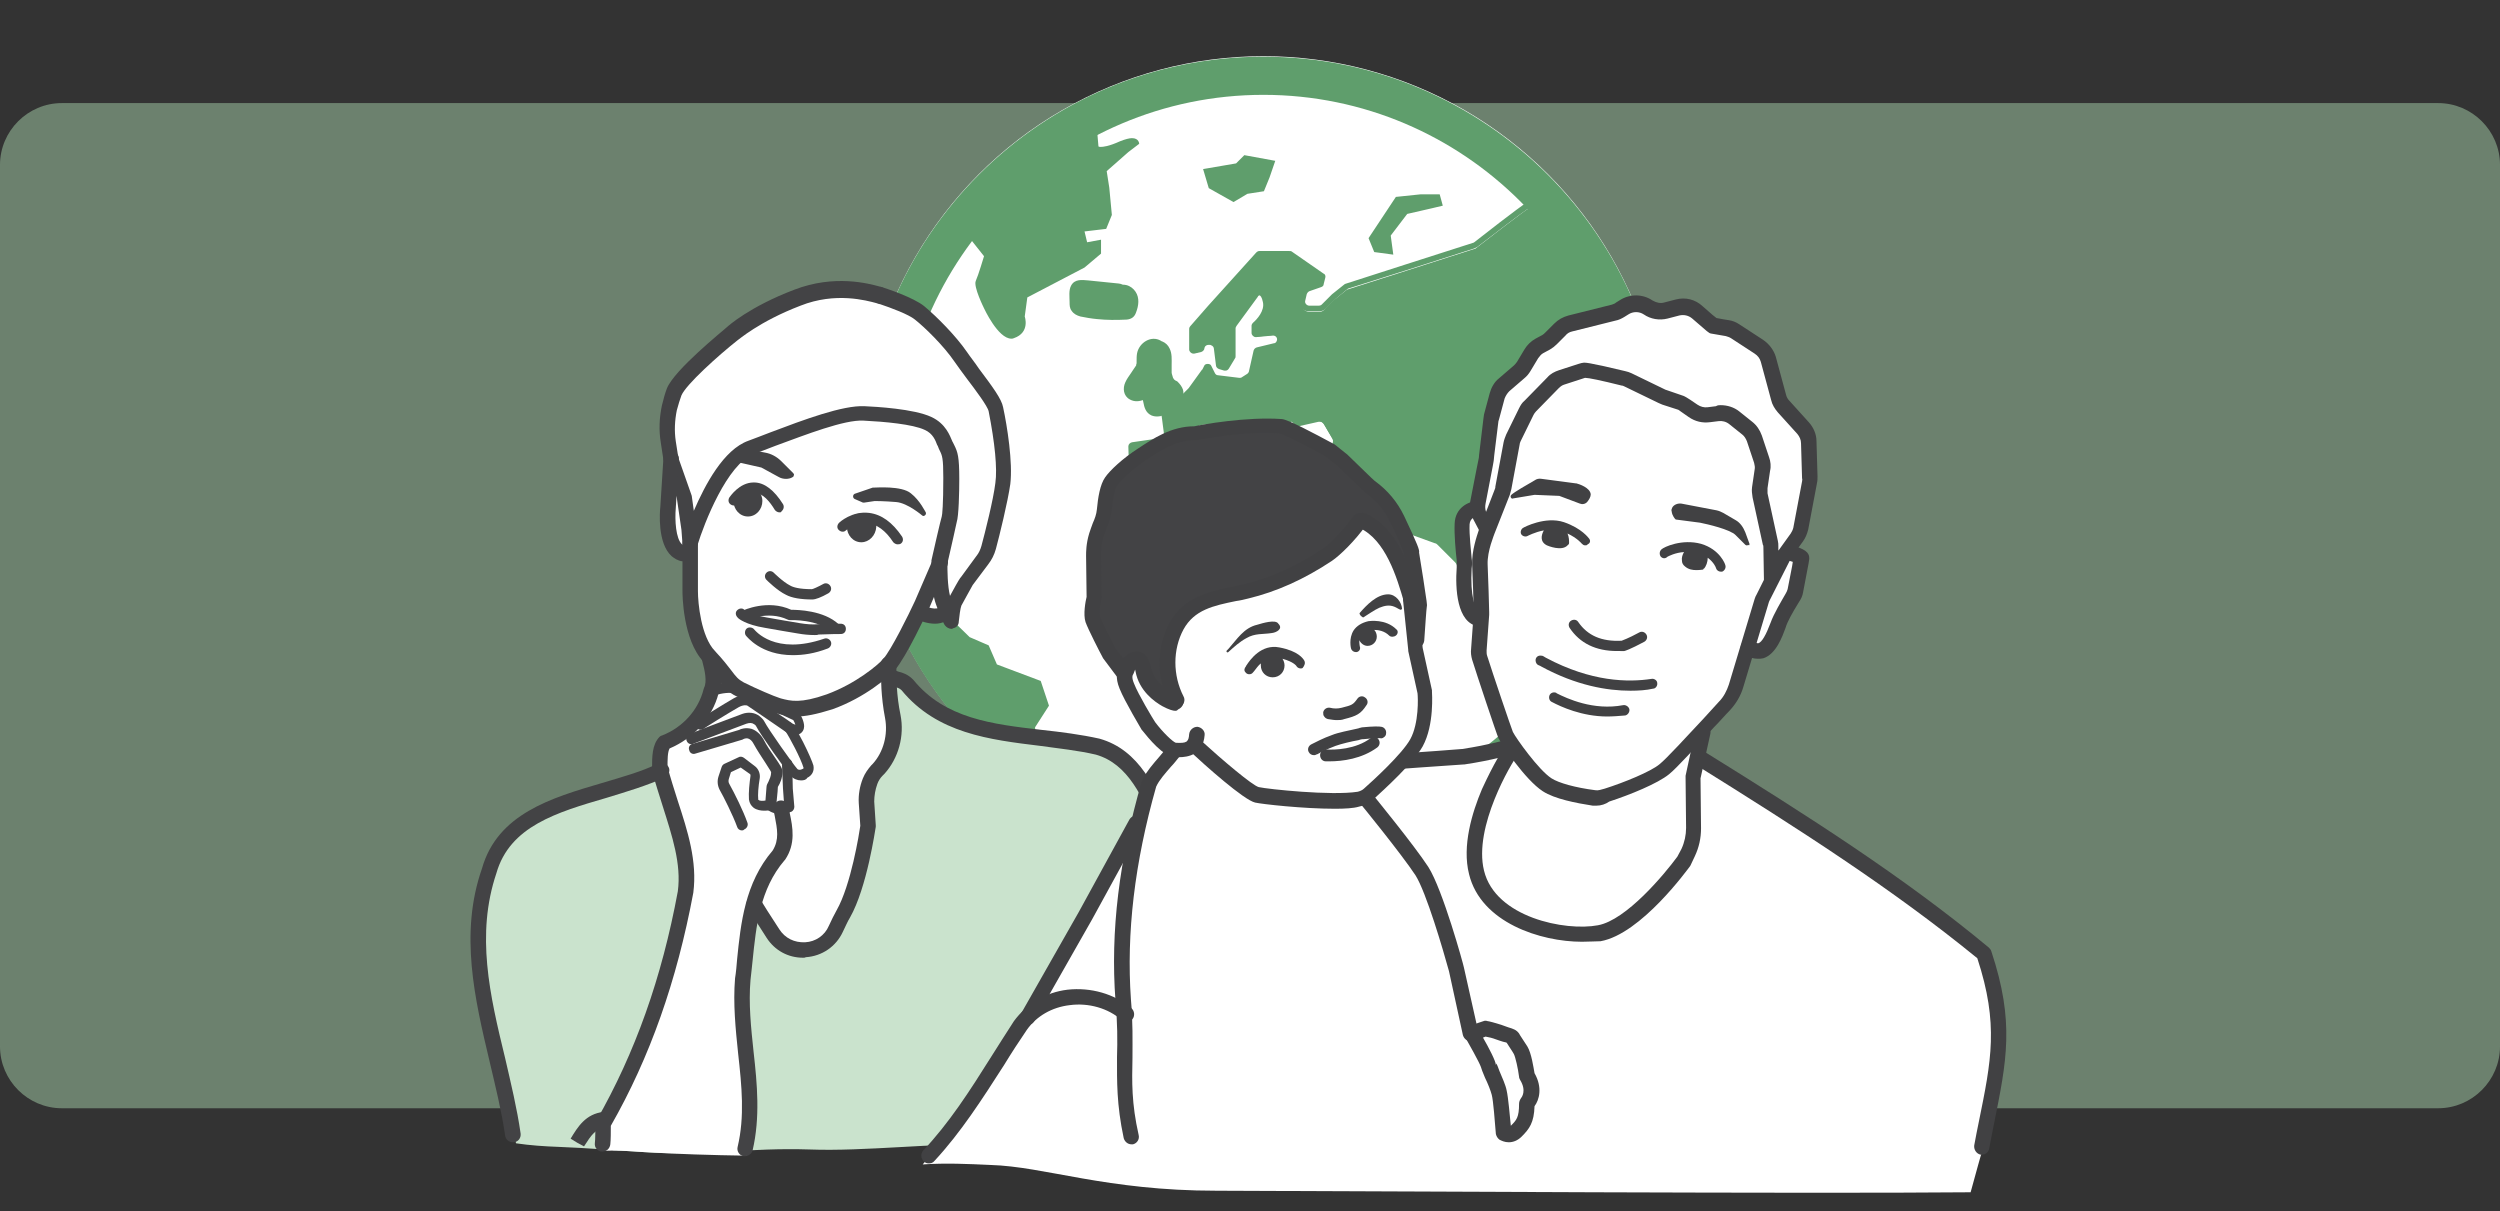 <?xml version="1.0" encoding="utf-8"?>
<!-- Generator: Adobe Illustrator 25.2.1, SVG Export Plug-In . SVG Version: 6.00 Build 0)  -->
<svg version="1.1" xmlns="http://www.w3.org/2000/svg" xmlns:xlink="http://www.w3.org/1999/xlink" x="0px" y="0px"
	 viewBox="0 0 485 235" style="enable-background:new 0 0 485 235;" xml:space="preserve">
<rect x="0" y="0" width="485" height="235" fill="#333333" stroke="none"/>
<style type="text/css">
	.st0{opacity:0.5;fill:#A6D0AB;}
	.st1{fill:#FFFFFF;}
	.st2{fill:#5F9E6C;}
	.st3{fill:#CAE3CD;}
	.st4{fill:#434345;}
	.st5{fill:#414143;}
</style>
<g id="bakgrund">
	<path class="st0" d="M473,215H12c-6.6,0-12-5.4-12-12V32c0-6.6,5.4-12,12-12h461c6.6,0,12,5.4,12,12v171
		C485,209.6,479.6,215,473,215z"/>
</g>
<g id="Lager_4">
	<g>
		<g>
			<circle class="st1" cx="245.1" cy="88.9" r="78"/>
		</g>
		<g>
			<g>
				<g>
					<path class="st2" d="M309.2,126.5c-0.7-0.3-2.9-2.5-3.1-2.9l-1.6-3.6c0,0,0-0.1-0.1-0.1l-2.6-4.6c-0.1-0.1-0.2-0.3-0.3-0.4
						l-3.4-2.9c0,0,0-0.1-0.1-0.1l-0.9-3c-0.1-0.5-0.5-0.9-1-1l-1.2-0.3c-0.1,0-0.2,0-0.3,0c-0.4,0-0.8,0.2-1.1,0.5l-5.3,6.3
						c-0.2,0.3-0.3,0.6-0.3,0.9v3.3c0,0.1,0,0.2,0,0.3l0.5,2.5l0,0.7c0,0.1-0.1,0.2-0.2,0.2l-2.4-1.3c0,0-0.1,0-0.1-0.1l-1.5-3.4
						l-1.5-7.7c-0.1-0.3-0.2-0.5-0.4-0.7l-3.4-3.4c-0.1-0.1-0.3-0.3-0.5-0.3l-7.2-2.6l-5.1-3.5c-0.2-0.2-0.5-0.3-0.8-0.3h-0.8
						c-0.5,0-0.9,0.2-1.1,0.6c-0.3,0.4-0.3,0.8-0.2,1.3l0.6,1.9c0.1,0.2,0.2,0.5,0.4,0.6l3.4,2.9c0.2,0.2,0.4,0.3,0.6,0.3l1.8,0.4
						c0.1,0,0.1,0.1,0.1,0.2v2.7c0,0,0,0.1,0,0.1c-2.4,2.4-4.4,4.2-4.9,4.4c-0.5,0.2-2,0.4-4,0.5c-0.1,0-0.1,0-0.2-0.1l-5-9.6
						c0-0.1-0.1-0.2-0.2-0.2l-2.6-3.1c0,0-0.1-0.1-0.1-0.1l-2.2-2.2c-0.1-0.1-0.1-0.1,0-0.2c0,0,0-0.1,0.1-0.1l1.6-0.5
						c0.4-0.1,0.8-0.5,0.9-0.9l1.1-3.4c0.1-0.4,0.1-0.9-0.2-1.3c-0.3-0.4-0.7-0.6-1.1-0.6h-2l-2.9-0.4c-0.1,0-0.1,0-0.1-0.1
						c0,0,0-0.1,0-0.1l0.3-1.9c0-0.1,0.1-0.1,0.1-0.1l4.2-1.4l4,0.4c0,0,0.1,0,0.2,0c0.7,0,1.2-0.5,1.4-1.1l0.3-1.6
						c0.1-0.3,0-0.7-0.2-1l-1.7-2.9c-0.2-0.4-0.7-0.7-1.2-0.7c-0.1,0-0.2,0-0.3,0l-4,0.9c-0.3,0.1-0.5,0.2-0.7,0.4l-6.1,6.1
						c-0.1,0.1-0.2,0.3-0.3,0.4l-0.4,1c0,0,0,0.1-0.2,0.1c0,0-0.2,0-0.2-0.2l-0.1-0.7c0-0.3-0.1-0.5-0.3-0.7l-3.8-4.7
						c-0.3-0.3-0.7-0.5-1.1-0.5c-0.1,0-0.2,0-0.3,0l-0.3,0.1c-0.5,0.1-0.9,0.5-1,1c-0.1,0.5,0,1,0.4,1.4l3.3,3.3
						c0.1,0.1,0.1,0.2,0,0.2l-0.7,1l-0.8,0.8c0,0-0.1,0.1-0.1,0.1c0,0-0.1,0-0.2-0.1l-0.5-1.9c0-0.2-0.1-0.4-0.3-0.5l-1.9-2.3
						c-0.2-0.2-0.4-0.4-0.7-0.5l-2.7-0.9c-0.1,0-0.3-0.1-0.4-0.1c-0.2,0-0.4,0-0.5,0.1l-2.2,0.9c-0.3,0.1-0.5,0.3-0.6,0.5l-1.9,2.9
						c-0.1,0.1-0.1,0.2-0.1,0.3l-0.8,2.1c0,0.1-0.1,0.1-0.2,0.1h-5.7c-0.2-0.4-0.5-1.8-0.6-5.1c0-0.1,0.1-0.2,0.2-0.2l5.5-0.8
						c0.8-0.1,1.3-0.8,1.2-1.6l-0.4-3.1c0-0.1,0-0.1,0.1-0.1l5-5c0.1-0.1,0.1-0.1,0.2-0.2l2.6-3.6c0-0.1,0.1-0.1,0.1-0.2l0.3-0.6
						c0-0.1,0.1-0.1,0.2-0.1c0,0,0.1,0,0.2,0.1l0.7,1.4c0.2,0.4,0.6,0.7,1.1,0.8l4.1,0.5c0,0,0.1,0,0.2,0c0.3,0,0.5-0.1,0.8-0.2
						l1.1-0.7c0.3-0.2,0.5-0.5,0.6-0.9l0.9-4c0-0.1,0.1-0.1,0.1-0.1l3.3-0.8c0.5-0.1,0.8-0.5,1-0.9c0.2-0.5,0.1-0.9-0.2-1.3
						c-0.3-0.4-0.7-0.6-1.1-0.6c0,0-0.1,0-0.1,0c0,0-3.2,0.3-3.2,0.3c-0.1,0-0.2-0.1-0.2-0.2v-1.4c0,0,0-0.1,0.1-0.1
						c0.8-0.7,2.5-2.6,2-4.6c-0.2-0.8-0.5-1.8-1.3-1.8c-0.4,0-0.7,0.3-0.9,0.6l-4.1,5.6c-0.2,0.2-0.3,0.5-0.3,0.8v5.4l-1.2,2.1
						c0,0.1-0.1,0.1-0.2,0.1l-1.1-0.3c-0.1,0-0.1-0.1-0.1-0.2l-0.4-3.2c-0.1-0.5-0.4-1-1-1.2l-0.4-0.1c-0.1,0-0.3-0.1-0.4-0.1
						c-0.6,0-1.1,0.4-1.3,1l-0.1,0.4c0,0.1-0.1,0.1-0.1,0.1c0,0-1.3,0.3-1.3,0.3c-0.1,0-0.2-0.1-0.2-0.2v-4c0,0,0-0.1,0-0.1l3.5-4
						l9.3-10.3c0,0,0.1-0.1,0.1-0.1h5.8c0,0,0.1,0,0.1,0l6.2,4.3c0.1,0,0.1,0.1,0.1,0.2l-0.3,1.2c0,0.1-0.1,0.1-0.1,0.1l-2.3,0.8
						c-0.5,0.2-0.8,0.6-0.9,1.1l-0.3,1.3c-0.1,0.4,0,0.8,0.3,1.2c0.3,0.3,0.7,0.5,1.1,0.5h1.9c0.4,0,0.7-0.1,1-0.4l1.9-1.9l2.5-2
						l11.6-3.7l13.1-4.2c0.2,0,0.3-0.1,0.4-0.2c3-2.3,8.9-6.9,10.2-7.7l4.8,0c0.2,0,1.7,0.5,2.1,0.6c1.9,2.6,10.5,17.1,13.1,22.8
						c5.8,13.2,4.7,40.6,2.2,46.6c-0.2,0.5-0.5,1.1-0.7,1.8C316.1,116.4,312.4,125.4,309.2,126.5z"/>
				</g>
				<g>
					<path class="st2" d="M297,40.2L297,40.2L297,40.2 M301.3,40.3c0.3,0.1,1.4,0.4,1.8,0.5c1.9,2.7,10.3,16.6,12.9,22.6
						c5.8,13,4.6,40.1,2.2,46.1c-0.2,0.5-0.5,1.1-0.7,1.8c-1.8,4.3-5.3,13.1-8.2,14.5c-0.7-0.5-2.3-2.1-2.6-2.5l-1.6-3.5
						c0-0.1-0.1-0.1-0.1-0.2l-2.6-4.6c-0.1-0.2-0.3-0.4-0.5-0.6l-3.3-2.8l-0.8-2.9c-0.2-0.7-0.8-1.2-1.5-1.4l-1.2-0.3
						c-0.2,0-0.3-0.1-0.5-0.1c-0.6,0-1.2,0.3-1.5,0.7l-5.3,6.3c-0.3,0.4-0.5,0.8-0.5,1.3v3.3c0,0.1,0,0.3,0,0.4l0.5,2.3l-1.5-0.8
						l-1.4-3.2l-1.5-7.6c-0.1-0.4-0.3-0.7-0.6-1l-3.4-3.4c-0.2-0.2-0.5-0.4-0.7-0.5l-7.1-2.5l-5-3.5c-0.3-0.2-0.7-0.4-1.2-0.4h-0.8
						c-0.6,0-1.3,0.3-1.6,0.8c-0.4,0.5-0.5,1.2-0.3,1.8l0.6,1.9c0.1,0.3,0.3,0.7,0.6,0.9l3.4,2.9c0.3,0.2,0.6,0.4,0.9,0.4l1.5,0.3
						v2.2c-2.5,2.5-4.2,4-4.6,4.2c-0.3,0.1-1.4,0.3-3.5,0.4l-4.9-9.3c-0.1-0.1-0.1-0.2-0.2-0.4l-2.6-3.1c0,0-0.1-0.1-0.1-0.1
						l-1.7-1.7l0.9-0.3c0.6-0.2,1.1-0.7,1.3-1.3l1.1-3.4c0.2-0.6,0.1-1.3-0.3-1.8c-0.4-0.5-1-0.8-1.6-0.8h-2l-2.4-0.3l0.2-1.2
						l3.8-1.3l3.8,0.4c0.1,0,0.1,0,0.2,0c1,0,1.8-0.7,2-1.6l0.3-1.6c0.1-0.5,0-1-0.2-1.4l-1.7-2.9c-0.4-0.6-1-1-1.8-1
						c-0.1,0-0.3,0-0.4,0l-4,0.9c-0.4,0.1-0.7,0.3-1,0.5l-3,3l-3.1,3.1c-0.1,0.1-0.2,0.3-0.3,0.4c-0.1-0.1-0.1-0.2-0.2-0.4l-3.8-4.7
						c-0.4-0.5-1-0.8-1.6-0.8c-0.2,0-0.3,0-0.5,0.1l-0.3,0.1c-0.7,0.2-1.3,0.7-1.5,1.4c-0.1,0.4-0.1,0.9,0.1,1.3
						c-0.2-0.1-0.4-0.2-0.6-0.3l-2.7-0.9c-0.2-0.1-0.4-0.1-0.6-0.1c-0.3,0-0.5,0-0.8,0.1l-2.2,0.9c-0.4,0.2-0.7,0.4-0.9,0.8
						l-1.9,2.9c-0.1,0.1-0.1,0.2-0.2,0.4l-0.7,1.8h-4.9c-0.2-0.6-0.3-1.9-0.4-4.1l5.1-0.8c1.1-0.2,1.8-1.2,1.7-2.2l-0.4-2.9l1.7-1.7
						l3.1-3.1c0.1-0.1,0.2-0.2,0.2-0.3l2.6-3.6c0,0,0.1-0.1,0.1-0.1l0.3,0.6c0.3,0.6,0.9,1,1.6,1.1l4.1,0.5c0.1,0,0.1,0,0.2,0
						c0.4,0,0.8-0.1,1.1-0.3l1.1-0.7c0.4-0.3,0.7-0.7,0.9-1.2l0.8-3.7l3.1-0.8c0.7-0.2,1.2-0.7,1.4-1.3c0.2-0.6,0.1-1.3-0.3-1.8
						c-0.4-0.5-1-0.8-1.6-0.8c-0.1,0-0.1,0-0.2,0l-2.7,0.3v-0.7c0.9-0.9,2.6-2.9,2.1-5.1c-0.2-0.6-0.6-2.3-1.9-2.3
						c-0.6,0-1.1,0.4-1.4,0.8l-4,5.6c-0.3,0.3-0.4,0.8-0.4,1.2v5.2l-0.9,1.6l-0.4-0.1l-0.4-2.9c-0.1-0.8-0.6-1.4-1.4-1.7l-0.4-0.1
						c-0.2-0.1-0.4-0.1-0.6-0.1c-0.9,0-1.6,0.6-1.9,1.4l-0.1,0.2l-0.5,0.1v-3.3l3.4-3.9l9.2-10.2h5.4l5.9,4.1l-0.2,0.6l-2.1,0.7
						c-0.7,0.2-1.2,0.8-1.3,1.5L252,58c-0.1,0.6,0,1.2,0.4,1.7s1,0.7,1.6,0.7h1.9c0.5,0,1-0.2,1.4-0.6l1.8-1.8l2.4-2l11.4-3.6
						l13.1-4.2c0.2-0.1,0.4-0.2,0.6-0.3c3.1-2.4,8.6-6.6,10.1-7.6H301.3 M244.7,49.7L244.7,49.7L244.7,49.7 M261.6,56L261.6,56
						L261.6,56 M244.6,68.4L244.6,68.4L244.6,68.4 M234.9,71.8L234.9,71.8L234.9,71.8 M237.6,87.5l2.1,2.1l-0.4,0.7l-0.2,0.2
						l-0.3-1.1c-0.1-0.3-0.2-0.5-0.4-0.8L237.6,87.5 M253.2,89.1L253.2,89.1L253.2,89.1 M249.4,90.1L249.4,90.1L249.4,90.1
						 M301.4,39.1h-4.7c-0.1,0-0.3,0-0.4,0.1c-1.6,1-9.3,7-10.3,7.8c-0.1,0.1-0.2,0.1-0.2,0.1l-13.1,4.2l-11.5,3.7
						c-0.1,0-0.2,0.1-0.3,0.1l-2.5,2c0,0,0,0-0.1,0.1l-1.9,1.9c-0.1,0.1-0.3,0.2-0.6,0.2H254c-0.5,0-0.9-0.5-0.8-0.9l0.3-1.3
						c0.1-0.3,0.3-0.5,0.5-0.6l2.3-0.8c0.3-0.1,0.5-0.3,0.5-0.6l0.3-1.2c0.1-0.3,0-0.7-0.3-0.8l-6.2-4.3c-0.1-0.1-0.3-0.1-0.5-0.1
						h-5.8c-0.2,0-0.4,0.1-0.6,0.3l-9.3,10.3l-3.5,4c-0.1,0.1-0.2,0.3-0.2,0.5v4c0,0.4,0.4,0.8,0.8,0.8c0.1,0,0.1,0,0.2,0l1.3-0.3
						c0.3-0.1,0.5-0.3,0.6-0.5l0.1-0.4c0.1-0.3,0.4-0.5,0.8-0.5c0.1,0,0.2,0,0.3,0L235,67c0.3,0.1,0.5,0.4,0.5,0.7l0.4,3.2
						c0,0.3,0.3,0.6,0.6,0.7l1,0.3c0.1,0,0.1,0,0.2,0c0.3,0,0.5-0.1,0.7-0.4l1.2-2c0.1-0.1,0.1-0.3,0.1-0.4v-5.4
						c0-0.2,0.1-0.3,0.2-0.5l4.1-5.6c0,0,0.1-0.3,0.3-0.3c0.2,0,0.5,0.3,0.7,1.3c0.4,1.7-1.2,3.4-1.9,4c-0.2,0.2-0.3,0.4-0.3,0.6
						v1.4c0,0.4,0.4,0.8,0.8,0.8c0,0,0.1,0,0.1,0l3.2-0.3c0,0,0.1,0,0.1,0c0.5,0,0.9,0.5,0.7,1l0,0c-0.1,0.3-0.3,0.5-0.6,0.5
						l-3.3,0.8c-0.3,0.1-0.5,0.3-0.6,0.6l-0.9,4c0,0.2-0.2,0.4-0.3,0.5l-1.1,0.7c-0.1,0.1-0.3,0.1-0.4,0.1c0,0-0.1,0-0.1,0l-4.1-0.5
						c-0.3,0-0.5-0.2-0.6-0.4l-0.7-1.4c-0.1-0.3-0.4-0.4-0.7-0.4s-0.6,0.1-0.7,0.4l-0.3,0.6c0,0,0,0.1-0.1,0.1l-2.6,3.6
						c0,0-0.1,0.1-0.1,0.1l-3.1,3.1l-1.8,1.8c-0.2,0.2-0.3,0.4-0.2,0.7l0.4,3.1c0.1,0.4-0.2,0.8-0.7,0.9l-5.5,0.8
						c-0.4,0.1-0.7,0.4-0.7,0.8c0,1.6,0.2,5.7,1.1,5.7h5.8c0.3,0,0.6-0.2,0.7-0.5l0.8-2.1c0-0.1,0-0.1,0.1-0.1l1.9-2.9
						c0.1-0.1,0.2-0.2,0.4-0.3l2.2-0.9c0.1,0,0.2-0.1,0.3-0.1c0.1,0,0.2,0,0.3,0l2.7,0.9c0.1,0,0.3,0.1,0.4,0.3l1.9,2.3
						c0.1,0.1,0.1,0.2,0.1,0.3l0.5,1.9c0,0.1,0,0.1,0.1,0.2c0.1,0.3,0.4,0.4,0.7,0.4c0.2,0,0.4-0.1,0.6-0.2l0.8-0.8
						c0,0,0.1-0.1,0.1-0.1l0.7-1c0.2-0.3,0.2-0.7-0.1-1l-3.3-3.3c-0.4-0.4-0.2-1.2,0.4-1.3l0.3-0.1c0.1,0,0.1,0,0.2,0
						c0.2,0,0.5,0.1,0.6,0.3l3.8,4.7c0.1,0.1,0.1,0.2,0.2,0.4l0.1,0.7c0.1,0.4,0.4,0.7,0.8,0.7c0.3,0,0.6-0.2,0.7-0.5l0.4-1
						c0-0.1,0.1-0.2,0.2-0.2l3.1-3.1l3-3c0.1-0.1,0.2-0.2,0.4-0.2l4-0.9c0.1,0,0.1,0,0.2,0c0.3,0,0.5,0.1,0.7,0.4l1.7,2.9
						c0.1,0.2,0.1,0.4,0.1,0.5l-0.3,1.6c-0.1,0.4-0.4,0.6-0.8,0.6c0,0-0.1,0-0.1,0l-3.9-0.4c0,0-0.1,0-0.1,0c-0.1,0-0.2,0-0.3,0
						l-4.2,1.4c-0.3,0.1-0.5,0.3-0.5,0.6l-0.3,1.9c-0.1,0.4,0.2,0.9,0.7,0.9l2.9,0.4c0,0,0.1,0,0.1,0h2c0.5,0,0.9,0.5,0.8,1
						l-1.1,3.4c-0.1,0.2-0.3,0.4-0.5,0.5l-1.6,0.5c-0.6,0.2-0.7,0.9-0.3,1.3l2.2,2.2c0,0,0,0,0,0.1l2.6,3.1c0,0,0.1,0.1,0.1,0.1
						l5,9.6c0.1,0.3,0.4,0.4,0.7,0.4c0,0,0,0,0,0c1,0,3.5-0.1,4.3-0.5c0.9-0.5,4.2-3.6,5.1-4.5c0.2-0.1,0.2-0.3,0.2-0.6v-2.7
						c0-0.4-0.3-0.7-0.6-0.8l-1.8-0.4c-0.1,0-0.3-0.1-0.4-0.2l-3.4-2.9c-0.1-0.1-0.2-0.2-0.2-0.4l-0.6-1.9c-0.2-0.5,0.2-1,0.8-1h0.8
						c0.2,0,0.3,0,0.5,0.1l5,3.5c0.1,0,0.1,0.1,0.2,0.1l7.2,2.6c0.1,0,0.2,0.1,0.3,0.2l3.4,3.4c0.1,0.1,0.2,0.3,0.2,0.4l1.5,7.6
						c0,0.1,0,0.1,0,0.2l1.5,3.4c0.1,0.2,0.2,0.3,0.3,0.4l2.3,1.3c0.1,0.1,0.3,0.1,0.4,0.1c0.4,0,0.8-0.3,0.8-0.8v-0.7
						c0-0.1,0-0.1,0-0.2l-0.5-2.5c0-0.1,0-0.1,0-0.2v-3.3c0-0.2,0.1-0.4,0.2-0.5l5.3-6.3c0.2-0.2,0.4-0.3,0.6-0.3c0.1,0,0.1,0,0.2,0
						l1.2,0.3c0.3,0.1,0.5,0.3,0.6,0.6l0.9,3c0,0.1,0.1,0.3,0.2,0.4l3.4,2.9c0.1,0.1,0.1,0.1,0.2,0.2l2.6,4.6c0,0,0,0,0,0.1l1.6,3.6
						c0.2,0.5,3,3.3,3.7,3.3c0,0,0,0,0.1,0c4-1.1,8-12,10.1-17.1c2.7-6.4,3.7-33.8-2.2-47.1c-2.7-6.1-11.4-20.7-13.2-23.1
						C303.8,39.7,301.7,39.1,301.4,39.1L301.4,39.1z"/>
				</g>
			</g>
			<g>
				<g>
					<path class="st2" d="M196.3,65c-1.6,0-3.8-3.4-4.8-5.6c-1-2.1-1.8-4.3-1.6-4.8c0.5-1.1,1.6-4.7,1.6-4.9c0.1-0.2,0-0.4-0.1-0.6
						l-4.2-5.2c-0.2-0.5-1-3.7,3.1-8.3c4.7-5.2,15.6-13,15.8-13.2c0,0,0,0,0,0c0,0,1.9-0.9,3.7-0.9c1.1,0,1.9,0.4,2.3,1.1l0.5,5.7
						c0,0.1,0.1,0.3,0.2,0.4c0.2,0.2,0.5,0.3,0.9,0.3c0.8,0,2.2-0.4,4.1-1.2c0.8-0.4,1.5-0.5,2-0.5c0.4,0,0.6,0.1,0.7,0.3l-1.8,1.3
						l-4.3,3.7c-0.2,0.1-0.2,0.4-0.2,0.6l0.5,3.2l0.5,5.1l-0.9,2.2l-3.9,0.5c-0.2,0-0.3,0.1-0.4,0.3c-0.1,0.1-0.1,0.3-0.1,0.5
						l0.5,2.1c0.1,0.3,0.3,0.5,0.6,0.5c0,0,0.1,0,0.1,0l1.9-0.4v1.6l-2.9,2.4l-11.1,5.8c-0.2,0.1-0.3,0.3-0.3,0.5l-0.5,3.7
						c0,0.1,0,0.2,0,0.3c0.1,0.3,0.8,2.6-1.7,3.5C196.5,65,196.4,65,196.3,65z"/>
				</g>
				<g>
					<path class="st2" d="M209.8,22.3L209.8,22.3c1,0,1.4,0.3,1.7,0.7l0.5,5.6c0,0.3,0.2,0.6,0.4,0.8c0.3,0.3,0.7,0.4,1.3,0.4
						c0.9,0,2.3-0.4,4.3-1.2c0.3-0.1,0.5-0.2,0.8-0.3l-0.4,0.3c0,0,0,0-0.1,0.1l-4.2,3.7c-0.3,0.3-0.5,0.7-0.4,1.1l0.5,3.1l0.5,5
						l-0.7,1.7l-3.5,0.4c-0.3,0-0.7,0.2-0.9,0.5c-0.2,0.3-0.3,0.7-0.2,1l0.5,2.1c0.1,0.6,0.6,0.9,1.2,0.9c0.1,0,0.2,0,0.2,0l1.2-0.2
						v0.6l-2.6,2.2l-11,5.8c-0.4,0.2-0.6,0.5-0.6,0.9l-0.5,3.7c0,0.2,0,0.4,0,0.6c0.1,0.5,0.5,2.1-1.3,2.7c0,0-0.1,0-0.1,0
						c-1.1,0-3.1-2.7-4.2-5.2c-0.9-1.7-1.6-3.7-1.5-4.3c0.6-1.2,1.5-4.5,1.6-4.9c0.1-0.4,0-0.8-0.2-1.1l-4.1-5.1
						c-0.2-0.6-0.7-3.5,3-7.6c4.4-4.9,14.6-12.3,15.6-13C206.8,23,208.4,22.3,209.8,22.3 M190.5,54.9L190.5,54.9L190.5,54.9
						 M209.8,21.1c-1.9,0-4,1-4,1s-11.1,8-15.9,13.3c-4.8,5.3-3.2,9-3.2,9l4.2,5.3c0,0-1.1,3.7-1.6,4.8c-0.5,1.1,1.6,5.3,1.6,5.3
						s2.7,5.9,5.3,5.9c0.2,0,0.3,0,0.5-0.1c3.2-1.1,2.1-4.2,2.1-4.2l0.5-3.7l11.1-5.8l3.2-2.7v-2.7l-2.7,0.5l-0.5-2.1l4.2-0.5
						l1.1-2.7l-0.5-5.3l-0.5-3.2l4.2-3.7l2.1-1.6c0,0,0-1.1-1.4-1.1c-0.5,0-1.3,0.2-2.3,0.6c-2.2,1-3.3,1.1-3.8,1.1
						c-0.3,0-0.4-0.1-0.4-0.1l-0.5-5.8C212.1,21.4,211,21.1,209.8,21.1L209.8,21.1z"/>
				</g>
			</g>
			<g>
				<g>
					<path class="st2" d="M235,36l-0.8-2.8l5.7-0.9c0.1,0,0.2-0.1,0.3-0.2l1.4-1.4l4.8,0.9l-0.8,2.5l-0.9,2.3l-2.8,0.5
						c-0.1,0-0.1,0-0.2,0.1l-2.3,1.4L235,36z"/>
				</g>
				<g>
					<path class="st2" d="M241.8,31.4l3.8,0.7l-0.6,1.8l-0.8,2l-2.5,0.4c-0.2,0-0.3,0.1-0.4,0.2l-2,1.2l-3.7-2.1l-0.5-1.9l5-0.8
						c0.3,0,0.5-0.2,0.7-0.3L241.8,31.4 M241.4,30.1l-1.6,1.6l-6.4,1.1l1.1,3.7l4.8,2.7l2.7-1.6l3.2-0.5l1.1-2.7l1.1-3.2L241.4,30.1
						L241.4,30.1z"/>
				</g>
			</g>
			<g>
				<g>
					<path class="st2" d="M217,56.9c-2.3-0.2-4.7-0.4-7-0.7c-0.2,0-0.4,0-0.5,0.1c-0.1,0.1-0.1,0.3-0.1,0.4c0,0.7,0,1.5,0,2.2
						c0,0.2,0,0.3,0.1,0.5c0.1,0.1,0.3,0.2,0.4,0.2c2.8,0.7,5.7,0.9,8.6,0.6c0.2-0.6,0.5-1.2,0.4-1.8c-0.1-0.6-0.6-1.2-1.2-1.2
						c-0.4,0-1,0.2-1.1-0.2"/>
				</g>
				<g>
					<g>
						<path class="st2" d="M217,55c-2-0.2-4-0.4-5.9-0.6c-1.2-0.1-2.6-0.3-3.3,1c-0.5,0.9-0.3,2.2-0.3,3.2c0,0.6,0,1.2,0.4,1.7
							c0.4,0.6,1,0.9,1.7,1.1c1,0.2,2.1,0.4,3.2,0.5c1.9,0.2,3.8,0.2,5.8,0.1c0.9-0.1,1.5-0.5,1.8-1.4c0.5-1.3,0.7-2.8-0.1-4
							c-0.4-0.6-1-1.1-1.8-1.3c-0.5-0.1-0.9-0.1-1.3,0c-0.3,0-0.1,0,0.1,0c0,0-0.1,0-0.1,0c0.3,0,0.6,0.2,0.9,0.4
							c0.2,0.3,0.3,0.5,0.5,0.8c0,0,0-0.1,0-0.1c-0.4-0.9-1.2-1.6-2.3-1.3c-0.9,0.3-1.7,1.3-1.3,2.3c0.3,0.8,0.8,1.3,1.6,1.5
							c0.3,0.1,0.6,0.1,0.9,0.1c0.2,0,0.4-0.1,0.6-0.1c0.3,0-0.2,0-0.3,0c-0.1,0-0.4-0.2-0.3-0.1c0.1,0.1-0.1-0.1-0.2-0.2
							c-0.1-0.1-0.1-0.1,0,0c0.1,0.1,0.1,0.1,0-0.1c0.1,0.2,0,0.1,0-0.1c0,0.2,0,0.2,0,0c0,0.1,0,0.2-0.1,0.3
							c-0.1,0.3-0.2,0.5-0.3,0.8c0.6-0.5,1.2-0.9,1.8-1.4c-1.9,0.2-3.8,0.2-5.8-0.1c-0.2,0-0.2,0,0,0c-0.1,0-0.2,0-0.4-0.1
							c-0.2,0-0.5-0.1-0.7-0.1c-0.4-0.1-0.9-0.3-1.4-0.3c0.7,1.4,1,1.7,0.9,1.1c0-0.1,0-0.2,0-0.4c0-0.2,0-0.5,0-0.7
							c0-0.2,0-0.5,0-0.7c0-0.1,0-0.2,0-0.4c0-0.3,0-0.2-0.1,0.5c-0.2,0.2-0.4,0.4-0.7,0.7c-0.1,0.1-0.3,0.1-0.4,0.1
							c-0.2,0-0.2,0-0.1,0c0.1,0.1,0.3,0,0.4,0c0.3,0,0.6,0.1,0.9,0.1c0.6,0.1,1.3,0.1,1.9,0.2c1.3,0.1,2.5,0.2,3.8,0.4
							c1,0.1,1.9-0.9,1.8-1.8C218.8,55.8,218,55.1,217,55L217,55z"/>
					</g>
				</g>
			</g>
			<g>
				<g>
					<path class="st2" d="M224.2,67.7c-0.7-0.4-1.6,0.2-1.8,0.9s-0.1,1.6-0.3,2.3c-0.3,1.5-1.5,2.7-2.2,4c-0.1,0.2-0.2,0.3-0.1,0.5
						c0,0.6,1,0.6,1.5,0.2s1-1,1.6-0.9c0.3,1.2,0.5,2.3,0.8,3.5c0,0.2,0.1,0.4,0.2,0.5c0.2,0.2,0.5,0.2,0.8,0.1
						c1-0.2,1.9-0.7,2.5-1.5c0.4-0.4,0.7-1,0.4-1.5c-0.2-0.3-0.5-0.5-0.7-0.6c-1.5-1.1-1.5-3.4-1.3-5.3c0-0.5,0.1-1.1-0.2-1.6
						c-0.2-0.5-0.8-0.8-1.3-0.7"/>
				</g>
				<g>
					<g>
						<path class="st2" d="M225.2,66.1c-1.9-1.1-4.2,0.4-4.6,2.4c-0.1,0.5-0.1,1-0.1,1.5c0,0.2,0,0.4,0,0.6c0-0.3-0.1,0.2-0.1,0.3
							c0,0.1,0,0.2-0.1,0.2c0.1-0.2,0.1-0.2,0-0.1c-0.1,0.2-0.2,0.4-0.3,0.5c-0.2,0.3-0.4,0.6-0.6,0.9c-0.4,0.6-0.8,1.1-1.1,1.8
							c-0.5,1.1-0.4,2.6,0.9,3.3c0.9,0.5,1.9,0.4,2.8,0c0.4-0.2,0.6-0.4,0.9-0.7c0.1-0.1,0.5-0.4,0.3-0.3c-0.1,0.1-0.1,0.1,0.1,0
							c-0.6,0.1-0.7,0.1-0.3,0.2c-0.6-0.5-1.2-0.9-1.8-1.4c0.2,0.9,0.4,1.8,0.6,2.7c0.2,1.1,0.5,2.1,1.6,2.6
							c1.7,0.7,4.1-0.6,5.2-1.9c0.7-0.9,1.2-1.9,0.9-3.1c-0.2-0.6-0.6-1.1-1-1.5c-0.1-0.1-0.2-0.2-0.3-0.2c0,0-0.2-0.2-0.1,0
							c0.2,0.1,0,0-0.1-0.1c-0.1-0.1-0.1-0.1-0.2-0.2c0.2,0.2,0,0.1-0.1-0.1c-0.1-0.1-0.2-0.4-0.1-0.1c-0.1-0.3-0.2-0.7-0.3-1
							c0.1,0.3,0,0,0-0.1c0-0.2,0-0.3,0-0.5c0-0.3,0-0.7,0-1c0-1.1,0.1-2.2-0.4-3.2c-0.6-1.3-2-1.8-3.4-1.5
							c-0.9,0.2-1.6,1.4-1.3,2.3c0.3,1,1.3,1.5,2.3,1.3c-0.2,0.1-0.6,0-0.8-0.2c-0.2-0.2-0.1-0.3-0.1-0.1c0-0.3,0,0.2,0,0.3
							c0,0.2,0,0.4,0,0.6c0,0.6-0.1,1.3,0,1.9c0.1,1.5,0.5,3.1,1.6,4.2c0.1,0.1,0.2,0.2,0.3,0.3c0.1,0.1,0.5,0.5,0.6,0.5
							c-0.4,0-0.3-0.8-0.3-1c0,0.1,0,0.1,0,0.2c0.1-0.2,0.1-0.2-0.1,0c0,0,0-0.1,0.1-0.1c-0.1,0.1-0.2,0.2-0.2,0.3
							c-0.1,0-0.4,0.3-0.2,0.2c-0.1,0.1-0.3,0.2-0.4,0.3c-0.1,0-0.5,0.2-0.2,0.1c-0.2,0.1-0.3,0.1-0.5,0.2c-0.1,0-0.1,0-0.2,0
							c0.5-0.1,1,0.2,1.3,0.8c0-0.3-0.2-0.7-0.2-1.1c-0.2-0.9-0.4-1.7-0.6-2.6c-0.2-0.8-1-1.3-1.8-1.4c-0.8-0.1-1.5,0.3-2.2,0.8
							c-0.2,0.2-0.4,0.3-0.6,0.5c-0.2,0.2,0.2-0.1,0,0c-0.2,0.1,0.4-0.1,0,0c0.1,0,0.4,0,0.1,0c0.1,0,0.2,0,0.3,0
							c0.7,0.3,1.1,0.7,0.9,1.4c0,0.6,0,0.4,0.1,0.2c0.1-0.1,0.1-0.2,0.2-0.4c0.3-0.4,0.6-0.9,0.9-1.3c0.7-1,1.2-2.1,1.3-3.4
							c0-0.3,0-0.6,0-0.9c0,0,0-0.5,0-0.3c0,0.1,0.1-0.2,0.1-0.2c0-0.1,0-0.1,0,0c-0.1,0.1,0,0.1,0.1,0c0,0.1-0.2,0.2,0,0
							c-0.3,0.2-0.6,0.3-0.9,0.1c0.8,0.5,2.1,0.2,2.5-0.7C226.3,67.7,226.1,66.6,225.2,66.1L225.2,66.1z"/>
					</g>
				</g>
			</g>
			<g>
				<g>
					<path class="st2" d="M169,87.5c-0.4-2.6-1.8-14.6,2.9-21.5l7,2c0.1,0,0.1,0,0.2,0c0,0,0.1,0,0.1,0l2.3-0.5l4.5,5.4l0.9,3.5
						l-2.5,0.4H178c-0.2,0-0.4,0.1-0.5,0.2c-0.1,0.1-0.2,0.3-0.1,0.5l0.5,3.2c0,0.2,0.1,0.3,0.2,0.4c0.1,0.1,0.2,0.1,0.4,0.1
						c0,0,0.1,0,0.1,0l2.5-0.4v1.4c0,0.3,0.3,0.6,0.6,0.6h2.6v2.5h-6.8c-0.3,0-0.6,0.3-0.6,0.6v1.5H169z"/>
				</g>
				<g>
					<path class="st2" d="M172.1,66.7l6.6,1.9c0.1,0,0.2,0,0.3,0c0.1,0,0.2,0,0.2,0l1.9-0.4l4.1,5L186,76l-1.8,0.3H178
						c-0.4,0-0.7,0.2-0.9,0.4c-0.2,0.3-0.3,0.6-0.3,1l0.5,3.2c0.1,0.3,0.2,0.6,0.5,0.8c0.2,0.1,0.5,0.2,0.7,0.2c0.1,0,0.1,0,0.2,0
						l1.7-0.3v0.7c0,0.7,0.6,1.2,1.2,1.2h2v1.3h-6.2c-0.7,0-1.2,0.6-1.2,1.2v0.9h-6.7C169.1,83.6,168.1,73.1,172.1,66.7 M171.6,65.3
						c-5.8,8-3.2,22.8-3.2,22.8h9V86h7.4v-3.7h-3.2v-2.1l-3.2,0.5l-0.5-3.2h6.4l3.2-0.5l-1.1-4.2l-4.8-5.8l-2.7,0.5L171.6,65.3
						L171.6,65.3z"/>
				</g>
			</g>
			<g>
				<g>
					<path class="st2" d="M188.5,82.2l-0.9-2.3c0,0,0-0.1-0.1-0.1c-0.1-0.1-1.8-2.7-3-4l0.5-1.1l5,4.1v3.3H188.5z"/>
				</g>
				<g>
					<path class="st2" d="M185.3,75.7l4.2,3.4v2.4h-0.6l-0.8-1.9c0-0.1-0.1-0.2-0.1-0.2C187.8,79.2,186.4,77.1,185.3,75.7
						 M184.9,73.8l-1.1,2.1c1.1,1.1,3.2,4.2,3.2,4.2l1.1,2.7h2.7v-4.2L184.9,73.8L184.9,73.8z"/>
				</g>
			</g>
			<g>
				<g>
					<path class="st2" d="M199.1,150.2c-3.5-3.7-21.8-23.8-29.5-46.9c-0.2-0.6,0.8-2,2.1-3.2c3.4,6.8,9.3,18.3,10.3,18.8
						c0.7,0.4,3.9,3.4,5.7,5.2c0.1,0.1,0.1,0.1,0.2,0.1l3.5,1.5l1.5,3.5c0.1,0.2,0.2,0.3,0.3,0.3l8.2,3.1l1.4,4.2l-2.5,4
						c-0.1,0.1-0.1,0.2-0.1,0.4l0.5,6.2L199.1,150.2z"/>
				</g>
				<g>
					<path class="st2" d="M171.5,101.1c8.8,17.6,9.8,18.1,10.2,18.3c0.6,0.3,3.3,2.9,5.5,5.1c0.1,0.1,0.2,0.2,0.4,0.3l3.3,1.4
						l1.4,3.3c0.1,0.3,0.4,0.5,0.7,0.7l7.9,3l1.2,3.7l-2.3,3.8c-0.1,0.2-0.2,0.5-0.2,0.8l0.5,6l-1.1,1.9c-4.5-4.9-21.5-24.1-28.8-46
						C170.2,102.8,170.7,102,171.5,101.1 M172.2,98.7c0,0-3.7,3.2-3.2,4.8c8.6,25.8,30.2,47.7,30.2,47.7l2.1-3.7l-0.5-6.4l2.7-4.2
						l-1.6-4.8l-8.5-3.2l-1.6-3.7l-3.7-1.6c0,0-4.8-4.8-5.8-5.3c-1.1-0.5-10.1-18.6-10.1-18.6V98.7L172.2,98.7z"/>
				</g>
			</g>
			<g>
				<g>
					<path class="st2" d="M241.6,159.9l-2.1-5.7l-2.1-4.8c0-0.1-0.1-0.1-0.1-0.2l-2.5-2.5v-5h2c0.3,0,0.6-0.3,0.6-0.6v-5.8
						c0-0.1,0-0.3-0.1-0.4l-3.1-4.1v-6.2c0-0.3-0.3-0.6-0.6-0.6h-2.2l-0.4-1.2c-0.1-0.3-0.3-0.4-0.6-0.4h-2.1
						c-0.2,0-0.3,0.1-0.4,0.2l-1.9,1.9l-3.3-0.5l-3.5-1.5l-4.6-5.1l-1-6l1.5-5l4.2-4.7c0.1-0.1,0.2-0.3,0.2-0.4v-2.9l3.4-3.4l9.4-1
						l1.4,3.3c0.1,0.2,0.2,0.3,0.4,0.3l4.8,1.6c0.1,0,0.1,0,0.2,0c0,0,6.8-0.5,6.8-0.5l4.4,1.5l3.6,9.8c0,0,0,0.1,0.1,0.1l5.3,8
						c0.1,0.2,0.3,0.3,0.5,0.3c0,0,0.1,0,0.1,0l2.4-0.5l2,1.2l-1.4,4.7l-6.8,9.5c-0.1,0.1-0.1,0.3-0.1,0.5c0.7,2.9,1.5,6.4,2.1,7.5
						c-0.3,0.7-2.3,2.9-4.1,4.7c-0.1,0.1-0.1,0.2-0.2,0.3l-2.6,9c-1.5,3.1-2.4,5-2.6,5.8c-0.5,0.3-2.4,0.8-4,1.2L241.6,159.9z"/>
				</g>
				<g>
					<path class="st2" d="M231.8,94.7l1.2,2.9c0.1,0.3,0.4,0.6,0.7,0.7l4.8,1.6c0.1,0,0.3,0.1,0.4,0.1c0,0,0.1,0,0.1,0l6.6-0.5
						l4,1.3l3.5,9.5c0,0.1,0.1,0.2,0.1,0.3l5.3,8c0.2,0.3,0.6,0.5,1,0.5c0.1,0,0.2,0,0.2,0l2.2-0.4l1.4,0.9l-1.3,4.2l-6.8,9.4
						c-0.2,0.3-0.3,0.7-0.2,1c1.1,4.6,1.7,6.5,2,7.3c-0.5,0.8-2.3,2.8-3.8,4.3c-0.1,0.1-0.3,0.3-0.3,0.5l-2.6,8.9
						c-1.7,3.4-2.3,4.8-2.6,5.6c-0.6,0.3-2,0.7-3.4,1l-2.5-2l-2-5.5c0,0,0-0.1,0-0.1l-2.1-4.8c-0.1-0.1-0.1-0.3-0.3-0.4l-2.3-2.3
						v-4.1h1.4c0.7,0,1.2-0.6,1.2-1.2v-5.8c0-0.3-0.1-0.5-0.2-0.7l-2.9-3.9v-6c0-0.7-0.6-1.2-1.2-1.2h-1.8l-0.2-0.7
						c-0.2-0.5-0.6-0.8-1.2-0.8h-2.1c-0.3,0-0.6,0.1-0.9,0.4l-1.7,1.7l-2.9-0.4l-3.3-1.4l-4.4-4.8l-1-5.7l1.4-4.8l4.1-4.6
						c0.2-0.2,0.3-0.5,0.3-0.8v-2.7l3-3L231.8,94.7 M232.6,93.4l-10.1,1.1l-3.7,3.7v3.2l-4.2,4.8l-1.6,5.3l1.1,6.4l4.8,5.3l3.7,1.6
						l3.7,0.5l2.1-2.1h2.1l0.5,1.6h2.7v6.4l3.2,4.2v5.8h-2.7v5.8l2.7,2.7l2.1,4.8l2.1,5.8l3.2,2.7c0,0,4.8-1.1,4.8-1.6
						c0-0.5,2.7-5.8,2.7-5.8l2.7-9c0,0,4.8-4.8,4.2-5.3c-0.5-0.5-2.1-7.4-2.1-7.4l6.9-9.5l1.6-5.3l-2.7-1.6l-2.7,0.5l-5.3-8
						l-3.7-10.1l-4.8-1.6l-6.9,0.5l-4.8-1.6L232.6,93.4L232.6,93.4z"/>
				</g>
			</g>
			<g>
				<g>
					<path class="st2" d="M260.2,151.7l-0.5-6.6l4-4.5c0.1,0,0.1-0.1,0.1-0.1c0.3,0,0.8,1.1,0.9,2.2l-2.1,5.1c0,0,0,0.1,0,0.2
						l-0.5,3.7H260.2z"/>
				</g>
				<g>
					<path class="st2" d="M263.8,141.4c0.1,0.3,0.3,0.8,0.4,1.2l-2,5c0,0.1-0.1,0.2-0.1,0.3l-0.4,3.2h-1l-0.4-5.8L263.8,141.4
						 M263.9,139.9c-0.2,0-0.3,0.1-0.5,0.2l-4.2,4.8l0.5,7.4h3.2l0.5-4.2l2.1-5.3C265.5,142.7,265.1,139.9,263.9,139.9L263.9,139.9z
						"/>
				</g>
			</g>
			<g>
				<g>
					<path class="st2" d="M267,48.3l-0.8-2l5-7.4l4.5-0.5l3.2,0l0.3,1.1l-1.5,0.4l-4.8,1.1c-0.1,0-0.3,0.1-0.4,0.2l-3.2,4.2
						c-0.1,0.1-0.1,0.3-0.1,0.5l0.4,2.9L267,48.3z"/>
				</g>
				<g>
					<path class="st2" d="M278.3,39l-0.9,0.2l-4.8,1.1c-0.3,0.1-0.5,0.2-0.7,0.5l-3.2,4.2c-0.2,0.3-0.3,0.6-0.2,0.9l0.3,2.1
						l-1.4-0.2l-0.6-1.4l4.6-6.9l4.1-0.5H278.3 M279.3,37.7h-3.7l-4.8,0.5l-5.3,8l1.1,2.7l3.7,0.5l-0.5-3.7l3.2-4.2l4.8-1.1l2.1-0.5
						L279.3,37.7L279.3,37.7z"/>
				</g>
			</g>
		</g>
		<g>
			<path class="st2" d="M245.1,18.4c38.9,0,70.6,31.7,70.6,70.6s-31.7,70.6-70.6,70.6s-70.6-31.7-70.6-70.6S206.2,18.4,245.1,18.4
				 M245.1,11c-43.1,0-78,34.9-78,78s34.9,78,78,78c43.1,0,78-34.9,78-78S288.1,11,245.1,11L245.1,11z"/>
		</g>
	</g>
	<g>
		<g>
			<g>
				<path class="st3" d="M99.2,217.1l0.9,4.7c2.7,0.4,5.5,0.6,8.4,0.7c5.5,0.2,10.9,0.7,16.4,1c11.8,0.8,20.3-0.9,32.2-0.5
					c10.6,0.4,24.4-1.3,35-1c10.6,0.3,25.5-2.2,36-1c4,0.4-4.1-63.3-4.1-63.3s-2-7.2-5-9.2c-3.1-2-8.7-3.3-8.7-3.3l-26.2-4.8
					l-9.4-8.3h-2c0,0,4.1,10,0,15.5c-4.1,5.5-3.9,7.4-3.9,7.4s-1.5,15.9-3.9,20.7c-2.4,4.8-3.7,5.5-4.4,6.6
					c-0.7,1.1-5.9,2.2-8.7,0.2c-2.8-2-5.2-5.7-5.2-5.7l-16.6-29l-2,1.1c-0.9,0.2-4.8,3.3-4.8,3.3l-17.9,6.3c0,0-13.1,7.2-12.4,16.6
					C93.3,184.5,99.2,217.1,99.2,217.1z"/>
			</g>
			<g>
				<path class="st1" d="M182.7,108.9l-3.5,8.2c0,0-4.3,9.3-6.4,11.7c-1.3,1.4-5.6,5.1-11.5,7.2c-5.8,2.1-8,1.4-10.1,0.8
					c-1.2-0.3-4.9-1.9-7.2-3.1c-2.3-1.2-2.3-2.5-6-6.4c-3.7-3.9-3.7-12.6-3.7-12.6v-9.3v1.9c-5.2,1.2-4.3-8.7-4.3-8.7l0.6-9.5
					l2.2,7.7c0,0,0.4,7.6,2.2,5.5s6.3-11.6,6.3-11.6s2.4-2.6,9-5.5c6.6-2.8,15.3-4.8,15.3-4.8s13.8,0,15.7,2.2
					c2,2.2,3.3,5.2,3.5,8.5c0.2,3.3-0.4,9.6-0.4,9.6l-1.1,13.5l1.3,5l-3.7,0.7l-4.1-1.5L182.7,108.9z"/>
			</g>
			<g>
				<path class="st1" d="M138.1,127.1l0.7,6.5l7.2,40.4c0,0,3.1,7,5.7,8.5s6.8,2.6,8.7-0.2c2-2.8,5.9-10.9,5.9-10.9l2.4-16.4
					c0,0-0.9-3.5,1.7-5.9s3.1-6.1,3.1-6.1l-0.6-14.4c0,0-9.2,10-19.3,8.9C143.5,136.5,138.1,127.1,138.1,127.1z"/>
			</g>
			<g>
				<path class="st1" d="M124.8,223.5c6.7,0.4,13.3,0.6,20,0.7l0.4-3.6c0,0-1.1-33.2-0.9-33.8c0.2-0.7,2-9.8,2-9.8l1.7-7.2
					c0,0,3.7-5.5,3.7-6.3s0.4-6.1,0.4-6.1s1.5-0.9,1.3-1.5c-0.2-0.7,0.2-5.9,0.2-5.9s3.3,1.1,3.5,0.2c0.2-0.9-2.2-5.5-2.2-6.1
					c0-0.7,0.4-2.6,0.4-2.6l-0.7-2.8l-10.8-4.9c0,0-4.5-1.2-5.8-0.6l-5,8.1c0,0-4.8,3.5-5,4.2c-0.2,0.7,3.1,12.7,3.1,12.7
					s2.2,10.9,1.3,14.4c-0.9,3.5-2.6,12.7-2.6,12.7s-3.9,17.9-7,22.5c-3.1,4.6-6.8,10-6.8,10s0,2.4,0.5,5.5
					C119.4,223.1,122.1,223.3,124.8,223.5z"/>
			</g>
			<g>
				<path class="st1" d="M171,57.4c-0.6,0-7.8-2.9-16.3,0.4s-12.6,7-12.6,7s-9.9,8-11.3,11.3c-0.4,1-0.7,2.1-1,3.1
					c-0.5,2.2-0.5,4.4-0.2,6.6l0.5,3.3l2.5,7.2l1,6.4l0.2,2.7c0,0,4.9-16.1,11.9-18.6c7-2.5,17.1-6.8,22-6.6
					c3.7,0.1,9.7,0.7,12.4,1.9c2.5,1.2,3.1,3.5,3.3,4.1c0.8,1.7,1.2,1.7,1.2,6.6c0,4.9-0.2,7.4-0.4,8c-0.2,0.6-1.9,8.4-1.9,8.4
					s-0.2,5.1,0.8,7.8c1,2.7,1.6,3.7,1.6,3.7s0.2-2.5,0.6-3.5c0.4-1,2.3-4.3,2.3-4.3l3-4.1c0.6-0.8,1-1.6,1.2-2.5
					c0.7-2.8,2.3-9,2.7-12.4c0.6-4.5-1-12.4-1.4-14.4c-0.4-1.9-4.7-7-6.8-10.1s-5.8-6.8-8-8.5C176.5,59.2,171,57.4,171,57.4z"/>
				<path class="st4" d="M184.6,122c-0.5,0-1-0.3-1.3-0.7c-0.1-0.1-0.7-1.2-1.7-4c-1.1-3-0.9-8.1-0.9-8.3c0-0.1,0-0.2,0-0.3
					c0.4-1.8,1.8-7.9,2-8.5c0.1-0.3,0.3-2.3,0.3-7.5c0-3.8-0.2-4.3-0.7-5.3c-0.1-0.2-0.2-0.4-0.3-0.7c0-0.1-0.1-0.2-0.2-0.4
					c-0.3-0.8-0.8-2.2-2.4-2.9c-2.3-1.1-7.8-1.6-11.9-1.8c-3.7-0.2-11.1,2.7-17.1,4.9c-1.5,0.6-2.9,1.1-4.2,1.6
					c-5.1,1.9-9.6,13.4-10.9,17.7c-0.2,0.7-0.9,1.1-1.6,1.1c-0.7-0.1-1.3-0.7-1.3-1.4l-0.2-2.7l-0.9-6.2l-2.5-7.1
					c0-0.1-0.1-0.2-0.1-0.3l-0.5-3.3c-0.4-2.4-0.3-4.8,0.2-7.2c0.3-1.2,0.6-2.4,1-3.4c1.5-3.6,10.7-11,11.7-11.9
					c0.1-0.1,4.3-3.9,13-7.2c7.8-3,14.4-1.2,16.6-0.6c0.2,0,0.3,0.1,0.4,0.1c0.1,0,0.2,0,0.3,0.1c0.6,0.2,5.8,1.9,7.9,3.6
					c2.4,2,6.1,5.7,8.3,8.9c0.6,0.9,1.5,2,2.3,3.2c2.7,3.6,4.4,5.9,4.7,7.5c0.8,3.7,1.9,10.7,1.4,14.9c-0.5,3.5-2.1,10-2.8,12.6
					c-0.3,1.1-0.8,2.1-1.5,3l-3,4c-0.7,1.3-1.9,3.4-2.2,4c-0.2,0.5-0.4,2.1-0.5,3.1c0,0.7-0.5,1.2-1.2,1.3
					C184.9,122,184.7,122,184.6,122z M183.8,109.3c0,1.3,0,4.3,0.5,6.3c0.7-1.3,1.7-3.1,2-3.5c0,0,0.1-0.1,0.1-0.1l3-4.1
					c0.5-0.6,0.8-1.3,1-2c0.7-2.6,2.3-8.9,2.7-12.2c0.4-2.8-0.1-7.8-1.3-13.9c-0.2-1-2.6-4.2-4.2-6.3c-0.9-1.2-1.7-2.3-2.4-3.3
					c-2.1-3.1-5.8-6.7-7.7-8.2c-1.2-1-4.7-2.3-6.8-3c-0.2,0-0.4-0.1-0.7-0.2c-1.9-0.5-7.9-2.2-14.7,0.5c-8.1,3.1-12.1,6.7-12.2,6.7
					c-3.8,3-10,8.6-10.9,10.7c-0.3,0.8-0.6,1.8-0.9,2.9c-0.4,2-0.5,4-0.2,6l0.5,3.2l2.5,7.1c0,0.1,0.1,0.2,0.1,0.3l0.4,2.9
					c2.2-5.1,5.8-11.9,10.6-13.6c1.3-0.5,2.7-1,4.2-1.6c6.6-2.5,14.1-5.3,18.3-5.1c2.2,0.1,9.6,0.5,13,2.1c2.8,1.3,3.6,3.7,4,4.6
					c0,0.1,0.1,0.2,0.1,0.2c0.1,0.2,0.2,0.4,0.3,0.6c0.7,1.4,1,2.3,1,6.6c0,2.6-0.1,7.2-0.5,8.4
					C185.5,101.7,184.5,106.4,183.8,109.3z M171.1,55.9c0,0,0.1,0,0.1,0C171.1,55.9,171.1,55.9,171.1,55.9z"/>
			</g>
			<g>
				<path class="st4" d="M154.5,139c-1.6,0-2.7-0.3-3.8-0.6l-0.3-0.1c-1.4-0.4-5.3-2.1-7.5-3.2c-1.7-0.8-2.4-1.8-3.4-3.1
					c-0.7-0.9-1.5-2-3-3.6c-4.1-4.3-4.1-13.3-4.1-13.7v-5.8c-0.9-0.1-1.6-0.6-2.1-1c-2.8-2.5-2.3-8.7-2.2-9.5l0.6-9.5
					c0.1-0.8,0.8-1.4,1.6-1.4c0.8,0.1,1.5,0.8,1.4,1.6l-0.6,9.5c-0.2,2.3,0,5.9,1.2,7c0,0,0,0,0.1,0.1v-0.3c0-0.8,0.7-1.5,1.5-1.5
					s1.5,0.7,1.5,1.5v9.3c0,2.3,0.6,8.8,3.3,11.6c1.6,1.7,2.5,2.9,3.2,3.8c0.9,1.2,1.3,1.7,2.4,2.3c2.4,1.2,5.9,2.7,6.9,3l0.3,0.1
					c1.9,0.5,3.8,1,8.9-0.8c5.7-2.1,9.9-5.7,10.9-6.8c1.6-1.8,5-8.7,6.2-11.3l3.5-8.1c0.3-0.8,1.2-1.1,2-0.8c0.8,0.3,1.1,1.2,0.8,2
					l-3.5,8.2c-0.5,1-4.5,9.6-6.7,12.1c-1.2,1.3-5.7,5.3-12.1,7.6C158.3,138.6,156.2,139,154.5,139z"/>
			</g>
			<g>
				<path class="st4" d="M181.4,121c-1.4,0-2.9-0.5-3.8-1c-0.7-0.4-1-1.3-0.6-2c0.4-0.7,1.3-1,2-0.6l0,0c0.6,0.3,2.9,1.2,3.4,0.2
					c0.4-0.7,1.3-1,2-0.6c0.7,0.4,1,1.3,0.6,2C184.2,120.4,182.8,121,181.4,121z"/>
			</g>
			<g>
				<path class="st4" d="M144.2,87.5l4.1,0.8c1.1,0.2,2.2,0.8,3,1.6l2.3,2.3l0,0c-0.7,0.4-1.6,0.3-2.3-0.1l-3.3-1.9l-5.4-1.2
					L144.2,87.5z"/>
				<path class="st4" d="M152.5,92.9c-0.5,0-1-0.1-1.5-0.4l-3.3-1.8l-5.3-1.2c-0.2,0-0.3-0.2-0.4-0.4c0-0.2,0-0.4,0.2-0.5l1.7-1.5
					c0.1-0.1,0.3-0.1,0.4-0.1l4.1,0.8c1.2,0.2,2.3,0.8,3.2,1.7l2.3,2.3c0.1,0.1,0.2,0.3,0.1,0.4c0,0.2-0.1,0.3-0.3,0.4
					C153.4,92.8,152.9,92.9,152.5,92.9z M143.6,88.8l4.5,1c0,0,0.1,0,0.1,0.1l3.3,1.9c0.3,0.2,0.7,0.3,1.1,0.2l-1.7-1.7
					c-0.7-0.7-1.7-1.2-2.7-1.5l-3.9-0.8L143.6,88.8z"/>
			</g>
			<g>
				<path class="st4" d="M166,96.3l1.2-0.4l2.3-0.8c0,0,5.2-0.4,7,1c1.7,1.4,2.7,3.5,2.7,3.5s-2.9-2.5-5.2-2.7
					c-2.3-0.2-4.3-0.2-4.3-0.2l-2,0.3L166,96.3z"/>
				<path class="st4" d="M179.2,100.1c-0.1,0-0.2,0-0.3-0.1c0,0-2.8-2.4-5-2.6c-2.3-0.2-4.2-0.2-4.2-0.2l-2,0.3c-0.1,0-0.2,0-0.3,0
					l-1.6-0.7c-0.2-0.1-0.3-0.3-0.3-0.5c0-0.2,0.1-0.4,0.3-0.5l3.5-1.2c0,0,0.1,0,0.1,0c0.6,0,5.5-0.4,7.3,1.1
					c1.8,1.4,2.8,3.6,2.9,3.7c0.1,0.2,0,0.5-0.2,0.6C179.4,100,179.3,100.1,179.2,100.1z M169.8,96.2c0.5,0,2.3,0,4.2,0.2
					c1.1,0.1,2.4,0.7,3.4,1.3c-0.3-0.4-0.7-0.8-1.2-1.2c-1.3-1-5.1-1-6.6-0.9l-2.2,0.7l0.3,0.1l1.9-0.3
					C169.6,96.2,169.7,96.2,169.8,96.2z"/>
			</g>
			<g>
				<path class="st4" d="M174.1,105.6c-0.3,0-0.6-0.2-0.8-0.4c-1.5-2.3-3.2-3.5-5-3.7c-2.3-0.3-4.2,1.4-4.2,1.4
					c-0.4,0.4-1,0.3-1.4-0.1c-0.4-0.4-0.3-1,0.1-1.4c0.1-0.1,2.5-2.3,5.8-1.9c2.4,0.3,4.5,1.8,6.4,4.6c0.3,0.5,0.2,1.1-0.3,1.4
					C174.5,105.6,174.3,105.6,174.1,105.6z"/>
			</g>
			<g>
				<path class="st4" d="M151.2,99.4c-0.3,0-0.7-0.2-0.9-0.5c-0.9-1.5-2.3-3.3-4-3.3c0,0,0,0,0,0c-1.7,0-3,1.9-3.1,2
					c-0.3,0.5-0.9,0.6-1.4,0.3c-0.5-0.3-0.6-0.9-0.3-1.4c0.1-0.1,1.9-2.9,4.7-2.9c0,0,0,0,0.1,0c2,0,3.9,1.5,5.6,4.2
					c0.3,0.5,0.1,1.1-0.3,1.4C151.6,99.4,151.4,99.4,151.2,99.4z"/>
			</g>
			<g>
				<ellipse class="st4" cx="145.1" cy="97.1" rx="1.7" ry="1.8"/>
				<path class="st4" d="M145.1,100.2c-1.6,0-2.8-1.4-2.8-3s1.3-3,2.8-3s2.8,1.4,2.8,3S146.7,100.2,145.1,100.2z M145.1,96.5
					c-0.2,0-0.5,0.3-0.5,0.7s0.3,0.7,0.5,0.7s0.5-0.3,0.5-0.7S145.3,96.5,145.1,96.5z"/>
			</g>
			<g>
				<path class="st4" d="M168.7,102.2c0,1-0.7,1.8-1.7,1.8s-1.7-0.8-1.7-1.8s0.8-1.5,1.7-1.5S168.7,101.2,168.7,102.2z"/>
				<path class="st4" d="M167.1,105.2c-1.6,0-2.8-1.4-2.8-3c0-1.6,1.2-2.6,2.9-2.6c1.6,0,2.8,1.1,2.8,2.6
					C169.9,103.9,168.6,105.2,167.1,105.2z M167.1,101.9c-0.5,0-0.5,0.2-0.5,0.3c0,0.4,0.3,0.7,0.5,0.7s0.5-0.3,0.5-0.7
					C167.5,102,167.5,101.9,167.1,101.9z"/>
			</g>
			<g>
				<path class="st4" d="M157.6,116.3c-2.2,0-4-0.3-5.1-0.9c-1.7-0.8-3.7-2.8-3.8-2.9c-0.4-0.4-0.4-1,0-1.4c0.4-0.4,1-0.4,1.4,0
					c0,0,1.8,1.8,3.2,2.5c0.5,0.3,1.7,0.7,4.2,0.7c0.2,0,1.3-0.5,2.2-1c0.5-0.3,1.1-0.1,1.4,0.4s0.1,1.1-0.4,1.4
					C159.3,115.9,158.2,116.3,157.6,116.3z"/>
			</g>
			<g>
				<path class="st4" d="M158.1,123.2c-1.1,0-2.2-0.1-3.3-0.3c-1.7-0.3-4.3-0.7-6.4-1.1c-3.7-0.6-5.2-1.8-5.3-2
					c-0.4-0.4-0.5-1-0.1-1.4c0.4-0.4,1-0.5,1.4-0.1c0,0,1.3,1,4.4,1.5c2.1,0.4,4.7,0.8,6.4,1.1c1.2,0.2,2.4,0.3,3.6,0.2
					c2.5-0.1,3.9-0.1,4.3-0.1c0.6,0,1,0.4,1,1s-0.4,1-1,1c-0.4,0-1.9,0-4.3,0.1C158.6,123.2,158.3,123.2,158.1,123.2z"/>
			</g>
			<g>
				<path class="st4" d="M153.8,127.1c-6.2,0-8.9-3.6-9.1-3.8c-0.3-0.4-0.2-1.1,0.2-1.4c0.4-0.3,1.1-0.2,1.4,0.2
					c0.2,0.2,4,5.1,13.6,1.8c0.5-0.2,1.1,0.1,1.3,0.6s-0.1,1.1-0.6,1.3C158,126.8,155.8,127.1,153.8,127.1z"/>
			</g>
			<g>
				<path class="st4" d="M162,122.9c-0.2,0-0.5-0.1-0.7-0.3c-2.6-2.5-7.9-2.3-8-2.3c-0.2,0-0.3,0-0.5-0.1c-3.8-1.8-7.9,0.1-8,0.1
					c-0.5,0.2-1.1,0-1.3-0.5c-0.2-0.5,0-1.1,0.5-1.3c0.2-0.1,4.9-2.3,9.5-0.2c1.2,0,6.3,0.1,9.2,2.8c0.4,0.4,0.4,1,0,1.4
					C162.5,122.8,162.3,122.9,162,122.9z"/>
			</g>
			<g>
				<path class="st4" d="M144.5,224.3c-0.1,0-0.2,0-0.3,0c-0.8-0.2-1.3-1-1.1-1.8c1.4-5.9,0.8-11.8,0.1-18.1
					c-0.5-4.8-1-9.7-0.6-14.6c0.2-1.2,0.3-2.5,0.4-3.7c0.7-6.9,1.5-14.8,6.9-21.1c1.3-2.1,0.9-4.1,0.4-6.7c-0.1-0.4-0.2-0.9-0.2-1.3
					c-0.1-0.8,0.4-1.6,1.2-1.7c0.8-0.1,1.6,0.4,1.7,1.2c0.1,0.4,0.2,0.8,0.2,1.2c0.6,2.8,1.2,6-0.9,9.1c0,0-0.1,0.1-0.1,0.1
					c-4.8,5.6-5.5,12.7-6.2,19.5c-0.1,1.3-0.3,2.5-0.4,3.7c-0.4,4.6,0.1,9.3,0.6,14c0.7,6.2,1.3,12.7-0.2,19.1
					C145.8,223.9,145.1,224.3,144.5,224.3z"/>
			</g>
			<g>
				<path class="st4" d="M116.9,223.4c0,0-0.1,0-0.2,0c-0.8-0.1-1.4-0.8-1.3-1.6c0.1-0.8,0.1-2.8,0.1-3.7c0-0.3,0.1-0.5,0.2-0.7
					c7.5-13.1,12.7-27.7,15.8-44.5c0.7-5.3-1.1-10.7-2.9-16.4c-0.7-2.3-1.5-4.6-2.1-7c0-0.1,0-0.2,0-0.4c0-2.3,0-4.6,1.4-6.1
					c0.1-0.1,0.3-0.3,0.5-0.3c4.1-1.6,7.1-5,8.1-9c0-0.1,0.1-0.2,0.1-0.3c0.6-1.2,0.1-3.4-0.3-4.9c-0.1-0.3-0.1-0.5-0.2-0.8
					c-0.2-0.8,0.3-1.6,1.1-1.8c0.8-0.2,1.6,0.3,1.8,1.1c0,0.2,0.1,0.5,0.2,0.7c0.5,1.8,1.2,4.6,0.2,6.8c-1.2,4.7-4.8,8.7-9.5,10.7
					c-0.4,0.7-0.4,2.2-0.4,3.6c0.6,2.2,1.3,4.4,2,6.6c1.9,5.8,3.8,11.7,3,17.8c-3.2,17.1-8.4,31.9-16,45.2c0,1.1,0,2.8-0.1,3.6
					C118.3,222.8,117.7,223.4,116.9,223.4z"/>
			</g>
			<g>
				<path class="st4" d="M154.2,142.6c-0.5,0-1.1-0.2-1.6-0.5c-0.9-0.6-6.8-4.7-7.6-5.2c-0.1-0.1-0.8-0.2-1.7,0.3
					c-1.6,0.9-6.8,4.1-6.8,4.2c-0.5,0.3-1.1,0.2-1.4-0.3c-0.3-0.5-0.2-1.1,0.3-1.4c0.2-0.1,5.3-3.3,6.9-4.2c0.5-0.3,0.9-0.4,1.3-0.5
					c-0.2-0.1-0.4-0.2-0.6-0.3c-1.2-0.6-3.3-0.1-4,0.1c-0.5,0.2-1.1-0.1-1.3-0.6c-0.2-0.5,0.1-1.1,0.6-1.3c0.3-0.1,3.4-1.1,5.5,0
					c1.8,0.9,10.8,5.1,10.9,5.1c0.2,0.1,0.3,0.2,0.4,0.4c0.2,0.2,0.9,1.5,0.9,2.5c0,0.6-0.3,1.2-0.9,1.5
					C155,142.5,154.6,142.6,154.2,142.6z M150.1,137.9c1.7,1.1,3.3,2.2,3.7,2.5c0.2,0.1,0.3,0.1,0.5,0.2c-0.1-0.3-0.2-0.6-0.4-0.9
					C153.2,139.4,151.8,138.7,150.1,137.9z"/>
			</g>
			<g>
				<path class="st4" d="M155.4,151.4c-0.7,0-1.5-0.3-2-0.9c-1-1.1-5.9-8-6.7-9.6c-0.1-0.2-0.2-0.3-0.4-0.4
					c-0.4-0.3-0.9-0.3-1.5-0.1c-5.6,2.1-9.6,3.6-10.1,3.8c-0.5,0.3-1.1,0.2-1.4-0.3c-0.3-0.5-0.2-1.1,0.3-1.4
					c0.2-0.1,0.5-0.3,10.4-4c1.1-0.4,2.4-0.3,3.3,0.4c0.4,0.3,0.8,0.7,1,1.1c0.7,1.4,5.5,8.2,6.4,9.2c0.1,0.1,0.4,0.2,0.7,0.1
					c0.3-0.1,0.5-0.2,0.5-0.3c-0.5-1.8-2.8-6.1-3.5-7.1c-0.2-0.1-0.3-0.3-0.4-0.5c-0.1-0.3,0-0.8,0.2-1c0.3-0.3,0.6-0.4,1-0.3
					c1.1,0.3,4.3,7.2,4.6,8.4c0.2,1-0.2,1.9-1.2,2.4C156.4,151.3,155.9,151.4,155.4,151.4z"/>
			</g>
			<g>
				<path class="st4" d="M143.9,161.1c-0.4,0-0.8-0.3-0.9-0.7c-0.8-2.2-2.6-5.8-3.4-7.2c-0.4-0.8-0.5-1.7-0.2-2.6l0.6-1.8
					c0.1-0.3,0.3-0.5,0.5-0.6l2.8-1.3c0.3-0.2,0.7-0.1,1,0.1l2.1,1.6c0.7,0.5,1.1,1.4,1,2.3c-0.3,1.8-0.4,3.3-0.3,4.2
					c0,0.1,0,0.1,0.1,0.1c0.2,0.2,0.8,0.2,1.3,0.1c0.1-1.2,0.2-2.4,0.2-2.6c0-0.4,0.2-0.7,0.4-1.1c0.2-0.5,0.5-1,0.5-1.8
					c-0.1-0.3-0.7-1.1-1.1-1.8c-0.7-1.1-1.6-2.4-2.3-3.7c-0.3-0.6-0.7-0.9-1-1c-0.5-0.2-1,0.1-1,0.1c-0.1,0-0.1,0.1-0.2,0.1
					l-9.1,2.7c-0.5,0.2-1.1-0.1-1.2-0.7c-0.2-0.5,0.1-1.1,0.7-1.2l9-2.7c0.3-0.2,1.3-0.5,2.4-0.2c0.9,0.3,1.7,1,2.3,2
					c0.6,1.2,1.5,2.5,2.2,3.5c1.1,1.6,1.5,2.2,1.5,2.8c0,1.3-0.5,2.3-0.8,2.8c-0.1,0.1-0.1,0.2-0.1,0.3c0,0.7-0.3,3-0.3,3.4
					c0,0.4-0.3,0.8-0.8,0.9c-0.4,0.1-2.4,0.5-3.6-0.4c-0.5-0.4-0.8-0.9-0.9-1.6c-0.1-1.3,0.1-3.2,0.3-4.6c0-0.2,0-0.3-0.2-0.4
					l-1.7-1.2l-1.9,0.9l-0.4,1.3c-0.1,0.3-0.1,0.7,0.1,1c1,1.8,2.7,5.2,3.5,7.5c0.2,0.5-0.1,1.1-0.6,1.3
					C144.2,161.1,144.1,161.1,143.9,161.1z"/>
			</g>
			<g>
				<path class="st4" d="M151.4,157.9c-0.8,0-1.8-0.2-2.6-0.9c-0.4-0.4-0.4-1-0.1-1.4c0.4-0.4,1-0.4,1.4-0.1c0.6,0.5,1.4,0.5,2,0.3
					l-0.2-2.8l-0.2-4.8c0-0.6,0.4-1,1-1c0.6,0,1,0.4,1,1l0.1,4.8l0.3,3.5c0,0.4-0.2,0.8-0.6,1C153.6,157.4,152.6,157.9,151.4,157.9z
					"/>
			</g>
			<g>
				<path class="st4" d="M99.5,221.6c-0.7,0-1.4-0.5-1.5-1.3c-0.7-4.8-1.9-9.6-3-14.3c-2.9-12.2-5.9-24.9-1.5-37.5
					c3-10.6,13.4-13.7,23.3-16.6c4-1.2,7.7-2.2,10.9-3.8c0.7-0.4,1.6,0,2,0.7c0.4,0.7,0,1.6-0.7,2c-3.4,1.6-7.5,2.8-11.4,4
					c-9.6,2.8-18.7,5.5-21.3,14.6C92.3,181.3,95,193,98,205.3c1.1,4.8,2.3,9.7,3,14.6c0.1,0.8-0.4,1.6-1.3,1.7
					C99.7,221.6,99.6,221.6,99.5,221.6z"/>
			</g>
			<g>
				<path class="st4" d="M113.3,222.4l-1.3-0.7l-1.3-0.8c1.4-2.3,2.9-4.8,6.4-5.2c0.8-0.1,1.6,0.5,1.7,1.3s-0.5,1.6-1.3,1.7
					C115.6,218.9,114.7,220.2,113.3,222.4z"/>
			</g>
			<g>
				<path class="st4" d="M155.8,185.8c-2.9,0-5.5-1.4-7.1-3.9c-2-3.1-3.2-5-3.7-5.9c-0.4-0.7-0.1-1.6,0.6-2c0.7-0.4,1.6-0.1,2,0.6
					c0.5,0.9,1.7,2.8,3.6,5.7c1.1,1.7,2.9,2.6,5,2.5c2-0.1,3.8-1.3,4.6-3.2c0.5-1.1,1-2.1,1.5-3c2.8-4.9,4.4-15,4.6-16.4l-0.3-4.4
					c-0.1-1.6,0.2-3.3,0.8-4.8c0.4-1,1-1.8,1.6-2.5c0.1-0.1,0.2-0.2,0.3-0.3c2.1-2.3,3-5.7,2.4-8.9c-0.8-4.1-0.8-7.8-0.8-9.5
					c0-0.4,0-0.7,0-0.8c-0.1-0.8,0.5-1.6,1.4-1.6c0.8-0.1,1.6,0.5,1.6,1.3c0,0.2,0,0.5,0,1c0,1.7,0,5.2,0.8,9
					c0.8,4.1-0.4,8.4-3.1,11.4c-0.1,0.1-0.3,0.3-0.4,0.4c-0.4,0.4-0.8,1-1,1.6c-0.4,1.1-0.6,2.3-0.6,3.4l0.3,4.6c0,0.1,0,0.2,0,0.3
					c-0.1,0.5-1.7,11.8-5,17.6c-0.5,0.8-0.9,1.8-1.4,2.8c-1.3,2.8-4,4.7-7.2,4.9C156.2,185.8,156,185.8,155.8,185.8z"/>
			</g>
			<g>
				<path class="st4" d="M235.8,229c-0.8,0-1.4-0.6-1.5-1.4c-0.2-2.6-0.4-5.2-0.6-7.8c-1.5-20.1-3-39-9.1-58.3
					c-2.9-6.8-5.7-13.3-12-15.1c-3.4-0.8-7.2-1.2-10.8-1.7c-9.8-1.2-20-2.4-26.9-10.8c-0.4-0.4-0.8-0.5-1.5-0.7
					c-0.4-0.1-0.7-0.2-1.1-0.4c-0.8-0.3-1.1-1.2-0.8-2c0.3-0.8,1.2-1.1,2-0.8c0.3,0.1,0.5,0.2,0.8,0.3c0.8,0.2,1.8,0.5,2.8,1.5
					c0,0,0.1,0.1,0.1,0.1c6.1,7.5,15.3,8.6,24.9,9.7c3.7,0.4,7.6,0.9,11.2,1.7c7.8,2.2,11,9.7,14,16.9c0,0,0,0.1,0.1,0.1
					c6.2,19.6,7.7,38.8,9.3,59c0.2,2.6,0.4,5.2,0.6,7.8c0.1,0.8-0.5,1.5-1.4,1.6C235.9,229,235.9,229,235.8,229z"/>
			</g>
		</g>
	</g>
	<g>
		<g>
			<path class="st1" d="M192.1,226c10.6,0.3,22.4,5,43.9,5c31.7,0.1,114.6,0.6,146.3,0.3c1.1-4,2-7.3,2.1-7.5
				c0.4-0.6,3.6-28.3,3.6-28.3s-0.4-10.3-5.3-13.9c-4.9-3.6-46-30.8-46-30.8l-6.7-3.8l0.6-5.3l4.9-5.9l4-9.9c0,0,1.1,1.9,4.6-3.6
				c3.6-5.5,5.7-11.8,5.7-11.8L349,107l-2.7-0.4l2.7-3.4l2.5-10.8l-0.6-8.2l-5.7-6.1l-2.1-10.3l-7.6-4.6l-3.2-0.4l-4.9-3.2l-5.9,0.8
				l-3.2-2.1l-4.4,1.5l-11.2,3l-3.6,3.8l-3.2,3.2l-2.7,3l-3,3.8l-1.7,5.7L287,95l-1.1,3.6c0,0-2.1,0.4-2.5,3
				c-0.4,2.5,0.2,10.8,0.2,10.8s1.5,7.6,3.6,7.8c2.1,0.2,0.6,1.3,0.6,1.3l-0.8,5.3l4,11.4l2.3,7.2c-0.8-0.2-10.8,1.3-10.8,1.3
				l-9.3,0.4c0,0,3.6-7.2,3.6-8.6c0-1.5-1.7-12.4-1.7-12.4s0.2-6.5,0.2-7.2c0-0.6-1.3-11.8-1.5-12.4c-0.2-0.6-3.8-7.4-3.8-7.4
				s-5.3-4.4-5.7-5.1c-0.4-0.6-5.3-6.1-5.3-6.1l-6.1-3.4l-2.3-2.7l-3,1.9l-4-0.8l-5.5-0.8c0,0-4.6,0.2-5.3,0.4c-0.6,0.2-3.4,3-3.4,3
				s-7.4,3.8-8,4c-0.6,0.2-6.7,4.6-6.7,4.6l-1.1,5.9l-2.1,6.1c0,0,0.2,7.2,0.2,7.8s-0.2,5.1-0.2,5.1s2.5,6.7,3,7.4
				c0.4,0.6,3.6,5.1,3.6,5.1l2.7,7.4l6.1,6.1l-6.5,13.5l-19.2,36.5l-14.5,22l-7.7,8.9C183.5,225.6,187.8,225.8,192.1,226z"/>
		</g>
		<g>
			<path class="st1" d="M219.2,162.6c0,0-18.3,32.3-17.9,31.6c0.4-0.6,13.5-3,16.9,1.9l0.2-5.1c0,0-0.2-14.6-0.2-15.2
				s0.6-8.4,0.6-8.4L219.2,162.6z"/>
		</g>
		<g>
			<path class="st1" d="M277.1,171c1.5,3.4,5.7,17.9,5.7,17.9l3.2,12l2.7-0.6l5.1,1.9l2.1,5.5l1.9,4.4l-1.7,3.8l-1.1,3.8l-3.6,1.5
				l-5.7,3L285,228c1.2,0,10.8-3,12-3c31.8,0.1,54.1,0.3,86,0l2.5-3.1l2.3-28.9c0,0-3-9.5-7.8-12.2c-4.9-2.7-31.8-20.9-31.8-20.9
				l-18.6-12l-1.1,5.3v11.6c0,0-5.5,7.8-9.3,11c-3.8,3.2-11.4,7.6-18.8,5.5c-7.4-2.1-15.8-7.2-15-15c0.8-7.8,7-20,7-20
				c-0.6,0-9.1,1.5-9.1,1.5l-10.5,0.6c0,0-7.8,7.2-7.2,7.2C266.3,155.4,275.6,167.7,277.1,171z"/>
		</g>
		<g>
			<path class="st4" d="M249.5,82.9l-13.6,0.7c0,0-7.3,1.1-7.9,1.1s-8.9,5-9.5,5.5s-3.2,5.2-3.2,5.2l-1.6,6.6l-1.4,5.9
				c0,0,0.3,8.4-0.6,9.8s1.8,6.8,1.8,6.8l4.1,5c0,0,3.1-2.6,4.3,0.5c1.2,3.1,4.6,5.6,4.6,5.6s2-0.2,1.6-0.9c-0.5-0.7-4.8-12,5-17
				c9.8-5,20-5.2,25.2-11.4c5.2-6.1,7-5.5,7-5.5l8.2,11.4c0,0,1.1-7.3,0.5-7.7c-0.7-0.5-3.6-5.5-3.6-5.5s-6.6-5.2-6.8-6.1
				s-5.6-5.3-5.3-5.5S249.5,82.9,249.5,82.9"/>
		</g>
		<g>
			<g>
				<path class="st5" d="M272.6,149.1c-0.8,0-1.5-0.6-1.5-1.4c0-0.8,0.6-1.5,1.4-1.6c0,0,3.7-0.2,11.2-0.8c5.2-0.8,8.6-1.8,8.6-1.8
					c0.8-0.2,1.6,0.2,1.9,1c0.2,0.8-0.2,1.6-1,1.9c-0.1,0-3.7,1.1-9.1,1.9l-0.1,0C276.5,148.8,272.7,149.1,272.6,149.1
					C272.6,149.1,272.6,149.1,272.6,149.1z"/>
			</g>
			<g>
				<path class="st5" d="M306.9,182.7c-8,0-19.6-3.7-21.9-13.1c-1.4-5.5,0.6-12,2.5-16.5c0.5-1.1,4-8.6,5.4-9.1
					c0.8-0.3,1.6,0.2,1.9,0.9c0.2,0.6,0,1.2-0.4,1.6c-1.1,1.4-8.6,13.9-6.5,22.4c2.2,9.1,15.8,11.8,22.1,10.6
					c5.5-1,12.9-9.9,15.4-13.3l0.8-1.5c0.6-1.3,0.9-2.7,0.9-4.1l-0.1-9.8c0-0.1,0-0.2,0-0.3l1.9-8.8c0.2-0.8,1-1.3,1.8-1.1
					c0.8,0.2,1.3,1,1.1,1.8l-1.9,8.6l0.1,9.7c0,1.9-0.4,3.7-1.2,5.4l-0.8,1.7c0,0.1-0.1,0.1-0.1,0.2c-0.4,0.5-9.5,13.2-17.4,14.6
					C309.5,182.6,308.3,182.7,306.9,182.7z M293.9,146.8C293.9,146.8,293.9,146.8,293.9,146.8C293.9,146.8,293.9,146.8,293.9,146.8z
					"/>
			</g>
			<g>
				<path class="st5" d="M384.5,224c-0.1,0-0.2,0-0.3,0c-0.8-0.2-1.3-1-1.2-1.8c0.3-1.6,0.6-3.2,0.9-4.6c2.4-11.8,3.9-18.9-0.3-31.7
					c-16.4-13.4-34.5-25-54.9-37.7c-0.7-0.4-0.9-1.4-0.5-2.1c0.4-0.7,1.4-0.9,2.1-0.5c20.6,12.8,39,24.5,55.5,38.2
					c0.2,0.2,0.4,0.4,0.5,0.7c4.6,13.8,3,21.3,0.5,33.7c-0.3,1.5-0.6,3-0.9,4.6C385.8,223.5,385.2,224,384.5,224z"/>
			</g>
			<g>
				<path class="st5" d="M309.7,156.3c-0.2,0-0.4,0-0.7,0c-3.2-0.5-7.4-1.3-9.7-2.8c-3.4-2.2-8-9.1-8.6-10.3
					c-0.3-0.6-4.3-12.6-5.1-15.2c-0.2-0.7-0.3-1.4-0.2-2.2l0.5-6.9c0-0.1,0-0.2,0-0.3c0-1.2-0.2-6.5-0.3-9.1
					c-0.1-2.6,0.9-5.5,1.3-6.7l-1.1-2.1c-0.6-1.2-0.8-2.5-0.5-3.8c1.1-5.5,1.5-7.8,1.6-8.1c0-0.4,0.2-1.7,0.9-7.7
					c0-0.2,0.1-0.5,0.1-0.7l1.1-4.1c0.3-1.1,0.9-2.2,1.8-2.9l2.9-2.5c0.2-0.2,0.4-0.4,0.6-0.7l1.5-2.5c0.5-0.8,1.2-1.5,2.1-2
					l1.3-0.7c0.2-0.1,0.4-0.3,0.6-0.5l1.7-1.7c0.8-0.8,1.7-1.3,2.8-1.6l8.4-2.1c0.3-0.1,0.6-0.2,0.8-0.4l0.8-0.5
					c1.9-1.2,4.4-1.2,6.3,0.1c0.7,0.4,1.5,0.6,2.2,0.4l2.3-0.6c1.9-0.5,3.8,0,5.2,1.3c1.8,1.6,2.4,2.1,2.7,2.3
					c0.2,0,0.9,0.2,2.3,0.4c0.8,0.1,1.5,0.4,2.1,0.8l4.6,3c1.2,0.8,2.1,2,2.5,3.3l2,7.4c0.1,0.4,0.3,0.8,0.6,1.1l3.8,4.2
					c0.9,1,1.5,2.3,1.5,3.7l0.2,6.8c0,0.4,0,0.9-0.1,1.3l-1.7,9c-0.2,0.8-0.5,1.6-1,2.3l-2.3,3.2c-0.1,0.1-0.2,0.2-0.2,0.4l-3.9,7.7
					c-0.1,0.1-0.1,0.3-0.2,0.4l-5,16.6c-0.5,1.7-1.4,3.2-2.6,4.5c-0.9,0.9-1.9,2.1-3.1,3.3c-3.4,3.7-7.2,7.9-8.7,9.1
					c-2.2,1.8-7.6,4-11.6,5.3C311.5,156,310.6,156.3,309.7,156.3z M307.5,73.3c-0.3,0.1-1.2,0.4-4,1.3c-0.4,0.1-0.8,0.4-1.1,0.7
					l-4.4,4.5c-0.2,0.2-0.4,0.5-0.5,0.7l-2.5,5.1c-0.1,0.2-0.2,0.5-0.2,0.7l-1.6,8.6c-0.1,0.4-0.2,0.7-0.3,1.1l-3,7.6
					c0,0.1-1.4,3.3-1.3,5.9c0.1,2.6,0.3,8,0.3,9.2c0,0.2,0,0.4,0,0.6l-0.5,6.9c0,0.4,0,0.7,0.1,1c1,3.2,4.7,14.1,5,14.8
					c0.6,1.2,5,7.4,7.5,9c1.4,0.9,4.6,1.8,8.5,2.3c0.5,0.1,1.1-0.1,1.8-0.3c3.8-1.2,8.9-3.3,10.6-4.7c1.4-1.1,5.3-5.4,8.5-8.8
					c1.2-1.3,2.3-2.5,3.1-3.4c0.9-0.9,1.5-2.1,1.9-3.3l5-16.6c0.1-0.3,0.2-0.6,0.4-0.9l1.4-2.8c0-0.1,0-0.2,0-0.3l-0.1-6
					c0-0.2,0-0.4-0.1-0.5l-2-9.2c-0.1-0.7-0.2-1.3-0.1-2l0.5-3.4c0.1-0.4,0-0.9-0.1-1.3l-1.4-4.2c-0.2-0.5-0.5-1-0.9-1.3l-2.5-2
					c-0.6-0.5-1.4-0.7-2.1-0.6l-1.6,0.2c-1.5,0.2-2.9-0.1-4.2-1c-1.4-1-1.9-1.3-2-1.4l-3.1-1c-0.2-0.1-0.5-0.2-0.7-0.3l-6.6-3.2
					c-0.2-0.1-0.4-0.2-0.6-0.2C310.6,73.8,308.2,73.3,307.5,73.3z M333.8,78.6c1.3,0,2.6,0.4,3.6,1.2l2.5,2c0.9,0.7,1.5,1.6,1.9,2.7
					l1.4,4.2c0.3,0.8,0.4,1.8,0.2,2.6l-0.5,3.4c0,0.3,0,0.7,0,1l2,9.2c0.1,0.4,0.1,0.7,0.1,1.1l0,0.8c0,0,0.1-0.1,0.1-0.1l2.3-3.2
					c0.2-0.3,0.4-0.7,0.5-1.1l1.7-9c0-0.2,0.1-0.4,0-0.6l-0.2-6.8c0-0.7-0.3-1.3-0.7-1.8l-3.8-4.2c-0.6-0.7-1.1-1.5-1.3-2.4l-2-7.4
					c-0.2-0.7-0.6-1.2-1.2-1.6l-4.6-3c-0.3-0.2-0.7-0.3-1-0.4c-2.5-0.4-2.7-0.5-2.9-0.5c-0.4-0.1-0.5-0.2-3.6-2.9
					c-0.7-0.6-1.6-0.8-2.5-0.6l-2.3,0.6c-1.6,0.4-3.3,0.1-4.6-0.8c-0.9-0.6-2.1-0.6-3,0l-0.8,0.5c-0.5,0.3-1.1,0.6-1.7,0.7l-8.4,2.1
					c-0.5,0.1-1,0.4-1.3,0.8l-1.7,1.7c-0.4,0.4-0.8,0.7-1.3,1l-1.3,0.7c-0.4,0.2-0.7,0.6-1,1l-1.5,2.5c-0.3,0.5-0.7,1-1.2,1.4
					l-2.9,2.5c-0.4,0.4-0.7,0.9-0.9,1.4l-1.1,4.1c0,0.1-0.1,0.2-0.1,0.3c-0.4,3.4-0.9,7.1-0.9,7.5c0,0.1,0,0.3-1.6,8.5
					c-0.1,0.5-0.1,1.1,0.1,1.6l1.7-4.4c0.1-0.2,0.1-0.3,0.1-0.5l1.6-8.6c0.1-0.5,0.3-1,0.5-1.5l2.5-5.1c0.3-0.6,0.6-1.1,1.1-1.5
					l4.4-4.5c0.6-0.7,1.4-1.1,2.3-1.4c4-1.3,4.3-1.4,4.5-1.4c0.4-0.1,0.8-0.2,8.3,1.6c0.4,0.1,0.8,0.2,1.2,0.4l6.6,3.2
					c0.1,0,0.2,0.1,0.3,0.1l3.2,1.1c0.2,0.1,0.4,0.1,2.7,1.7c0.6,0.4,1.3,0.6,2,0.5l1.6-0.2C333.2,78.6,333.5,78.6,333.8,78.6z"/>
			</g>
			<g>
				<path class="st5" d="M287,121.5c-0.1,0-0.1,0-0.2,0c-4.2-0.6-4.5-7.4-4.2-11.4c0-0.5,0-1,0-1.4c-0.2-1.7-0.5-5-0.4-7.1
					c0.1-3.2,2.8-4.3,4.2-4.4c0.8-0.1,1.5,0.6,1.6,1.4c0.1,0.8-0.5,1.5-1.4,1.6c-0.4,0-1.4,0.3-1.5,1.5c-0.1,2,0.3,5.3,0.4,6.6
					c0.1,0.6,0.1,1.3,0,2c-0.3,5.2,0.6,8.1,1.6,8.2c0.8,0.1,1.4,0.9,1.3,1.7C288.4,121,287.8,121.5,287,121.5z"/>
			</g>
			<g>
				<path class="st5" d="M341,127.8c-0.7,0-1.7-0.2-2.7-1c-0.7-0.5-0.8-1.4-0.3-2.1c0.5-0.7,1.4-0.8,2.1-0.3c0.4,0.3,0.8,0.4,1,0.4
					c0.7-0.2,1.5-1.6,2.4-4c0.6-1.7,2.1-4.2,2.9-5.6c0.2-0.3,0.3-0.6,0.4-0.9c0.5-2.7,0.9-4.4,1-5.3c-0.4-0.1-0.9-0.3-1.3-0.4
					c-0.8-0.2-1.3-1.1-1-1.9c0.2-0.8,1.1-1.3,1.9-1c2.7,0.8,3.6,1.4,3.6,2.6c0,0.2,0,0.5-1.2,6.6c-0.1,0.7-0.4,1.3-0.8,1.9
					c-1.3,2.1-2.3,3.9-2.6,5c-0.6,1.6-1.8,5.1-4.3,5.9C341.7,127.8,341.4,127.8,341,127.8z M348.4,109.3L348.4,109.3L348.4,109.3z"
					/>
			</g>
		</g>
		<g>
			<g>
				<g>
					<path class="st5" d="M305.9,93.8C305.8,93.8,305.8,93.7,305.9,93.8l-6.8-0.9c-0.5-0.1-1,0-1.4,0.3c-1.4,0.8-4,2.3-4.5,2.8
						c-0.1,0.1-0.2,0.3-0.1,0.5c0.1,0.2,0.3,0.3,0.4,0.2l4.2-0.7l4.8,0.2l4,1.5c0.1,0,0.3,0.1,0.4,0.1c0.4,0,0.7-0.1,1-0.4
						c0.4-0.5,0.7-1,0.7-1.5C308.5,94.6,306.3,93.9,305.9,93.8z"/>
				</g>
				<g>
					<path class="st5" d="M339.4,105.5l-0.8-2.2c-0.4-1-1-1.9-1.9-2.4l-2.4-1.4c-0.4-0.2-0.8-0.4-1.3-0.5l-6.8-1.3
						c-0.7-0.1-1.5,0.2-1.8,0.8c-0.1,0.2-0.2,0.5-0.1,0.7c0.1,0.9,0.7,1.5,0.7,1.5c0.1,0.1,0.1,0.1,0.2,0.1l4.6,0.6
						c1.5,0.3,5.8,1.3,6.9,2.4c1.4,1.4,1.9,1.9,1.9,1.9c0.1,0.1,0.2,0.1,0.3,0.1c0.1,0,0.2,0,0.2-0.1
						C339.4,105.9,339.4,105.7,339.4,105.5z"/>
				</g>
			</g>
			<g>
				<path class="st5" d="M308.3,104.5c-0.1-0.1-1.4-2-4.9-3.2c-3.6-1.2-7.8,1-7.9,1.1c-0.4,0.2-0.6,0.8-0.4,1.2s0.8,0.6,1.2,0.4
					c0,0,1.5-0.8,3.2-1.1c-0.5,0.9-0.8,2.2,0.6,2.9c0.2,0.1,2.9,1.2,4,0c0.2-0.2,0.3-0.2,0.3-0.5c0-0.4,0-1.1-0.3-1.8
					c1.9,0.9,2.7,1.9,2.7,1.9c0.2,0.2,0.4,0.4,0.7,0.4c0.2,0,0.4,0,0.5-0.2C308.5,105.4,308.6,104.9,308.3,104.5z"/>
			</g>
			<g>
				<path class="st5" d="M313.7,126.3c-4.1,0-7.2-1.5-9.2-4.5c-0.3-0.5-0.2-1.1,0.3-1.4c0.5-0.3,1.1-0.2,1.4,0.3
					c1.8,2.6,4.5,3.8,8.4,3.6c0.2-0.1,1.2-0.4,3.4-1.6c0.5-0.3,1.1-0.1,1.4,0.4c0.3,0.5,0.1,1.1-0.4,1.4c-2.8,1.5-3.8,1.8-3.9,1.8
					c0,0-0.1,0-0.2,0C314.5,126.3,314.1,126.3,313.7,126.3z"/>
			</g>
			<g>
				<path class="st5" d="M334.7,109.6c0-0.1-1-3-4.7-4.1c-3.7-1-7.2,0.6-7.7,1.1c-0.4,0.4-0.4,1-0.1,1.4c0.4,0.4,0.9,0.4,1.3,0
					c0.2-0.1,1.5-0.8,3.2-0.9c-0.3,0.5-0.5,1.1-0.4,1.7c0,0.4,0.2,0.8,0.6,1.1c0.7,0.6,1.5,0.7,2.2,0.7c0.7,0,1.2-0.1,1.3-0.1
					c0.4-0.7,0.1-0.1,0.1-0.1c0.5-0.5,0.8-1.4,0.8-2.2c1.2,0.9,1.6,1.9,1.6,2c0.1,0.4,0.5,0.7,0.9,0.7c0.1,0,0.2,0,0.3,0
					C334.6,110.7,334.9,110.1,334.7,109.6z"/>
			</g>
			<g>
				<path class="st5" d="M311.8,139c-4.9,0-9-1.9-10.7-2.8c-0.5-0.2-0.7-0.8-0.5-1.3c0.2-0.5,0.8-0.7,1.3-0.5l0.1,0.1
					c2,1,7.1,3.4,12.9,2.3c0.5-0.1,1.1,0.3,1.2,0.8c0.1,0.5-0.3,1.1-0.8,1.2C314.1,138.9,312.9,139,311.8,139z"/>
			</g>
			<g>
				<path class="st5" d="M316.3,134c-4.5,0-10.5-1-17.3-4.7c-0.2-0.1-0.3-0.2-0.4-0.2c-0.4-0.1-0.7-0.5-0.7-1c0-0.6,0.5-1,1.1-0.9
					c0.3,0,0.4,0.1,0.9,0.4c8.8,4.7,16,4.8,20.5,4.1c0.5-0.1,1.1,0.3,1.1,0.8c0.1,0.5-0.3,1.1-0.8,1.1
					C319.4,133.9,317.9,134,316.3,134z"/>
			</g>
		</g>
		<g>
			<g>
				<g>
					<path class="st5" d="M269.3,115.3c-2.2,0-4.2,2.1-5.5,3.6c-0.1,0.1-0.1,0.1,0,0.2c0,0,0,0.1,0,0.1c0.1,0.2,0.3,0.4,0.5,0.5
						c0.1,0.1,0.2,0.1,0.3,0c1-0.6,1.9-1.3,3-1.8c1-0.4,1.9-0.6,2.9-0.2c0.5,0.2,0.7,0.4,1.2,0.6c0.1,0,0.3-0.1,0.3-0.2
						C271.9,116.8,270.8,115.3,269.3,115.3z"/>
				</g>
				<g>
					<path class="st5" d="M243.9,121.2c-2.6,0.6-3.9,2.8-5.6,4.7c0,0-0.1,0.1-0.1,0.1c-0.1,0.1-0.1,0.1-0.2,0.2
						c-0.2,0.2,0.1,0.5,0.3,0.3c1.1-1,2.2-2,3.5-2.7c1.7-1,3.2-0.7,5-1c0.8-0.1,2.2-0.8,1.2-1.8
						C247.5,120.1,244.9,120.9,243.9,121.2z"/>
				</g>
			</g>
			<g>
				<path class="st5" d="M270.9,122.1c-2.1-2.1-5.2-1.6-5.4-1.6c-1.3,0.3-2.3,0.9-2.9,1.8c-1,1.6-0.5,3.5-0.5,3.5
					c0.1,0.4,0.5,0.7,0.9,0.7c0.1,0,0.2,0,0.2,0c0.5-0.1,0.8-0.6,0.6-1.1c0,0-0.1-0.5-0.1-1.2c0.3,0.6,0.9,1.1,1.6,1.1
					c1,0,1.8-0.8,1.8-1.8c0-0.5-0.2-1-0.5-1.3c0.8,0,2,0.2,2.9,1.1c0.3,0.3,0.9,0.3,1.3,0S271.3,122.4,270.9,122.1z"/>
			</g>
			<g>
				<path class="st5" d="M253,128.1c-0.2-0.3-1.1-1.8-4.8-2.5c-3.5-0.7-5.7,2.4-6.4,3.5c-0.1,0.1-0.1,0.1-0.1,0.2
					c-0.3,0.3-0.4,0.8-0.1,1.1c0.2,0.3,0.5,0.4,0.7,0.4c0.2,0,0.3,0,0.5-0.1c0.2-0.1,0.3-0.3,0.5-0.5c0.4-0.5,0.8-1.1,1.3-1.5
					c0,0.1,0,0.2,0,0.4c0,1.3,1,2.3,2.3,2.3c1.3,0,2.3-1,2.3-2.3c0-0.5-0.2-1-0.4-1.3c2.2,0.6,2.7,1.4,2.7,1.4v0
					c0.2,0.4,0.8,0.6,1.2,0.4C253.1,129.1,253.3,128.6,253,128.1z"/>
			</g>
			<g>
				<g>
					<path class="st5" d="M257.6,139.3c0.6,0.1,1.1,0.2,1.6,0.2c0.5,0,0.9-0.1,1.5-0.2c2.4-0.5,3.1-0.9,4.2-2.6
						c0.3-0.4,0.1-1-0.3-1.2c-0.4-0.3-1-0.1-1.2,0.3c-0.8,1.2-1,1.4-3.1,1.8c-0.9,0.2-1.5,0.1-2.4,0c-0.5-0.1-0.9,0.2-1,0.7
						C256.8,138.7,257.1,139.2,257.6,139.3z"/>
					<path class="st5" d="M259.3,139.7c-0.5,0-1-0.1-1.7-0.2l0,0c-0.3-0.1-0.5-0.2-0.7-0.5c-0.2-0.2-0.2-0.5-0.2-0.8
						c0.1-0.6,0.7-1,1.3-0.9c0.8,0.2,1.5,0.2,2.3,0c2-0.5,2.2-0.6,3-1.7c0.3-0.5,1-0.7,1.5-0.3c0.5,0.3,0.7,1,0.3,1.5
						c-1.1,1.7-1.9,2.1-4.3,2.7C260.3,139.7,259.8,139.7,259.3,139.7z M257.7,139.1c1.2,0.2,2,0.2,3,0c2.3-0.5,3-0.8,4.1-2.5
						c0.2-0.3,0.1-0.7-0.2-0.9c-0.3-0.2-0.7-0.1-0.9,0.2c-0.8,1.3-1.1,1.4-3.2,1.9c-0.9,0.2-1.6,0.2-2.5,0c-0.4-0.1-0.7,0.2-0.8,0.5
						c0,0.2,0,0.4,0.1,0.5C257.3,139,257.5,139.1,257.7,139.1L257.7,139.1z"/>
				</g>
				<g>
					<path class="st5" d="M268,141.2c-0.5-0.1-2.3,0-3.7,0.1c-0.2,0-0.3,0-0.5,0.1c-0.2,0-0.4,0.1-0.7,0.2c-1.3,0.3-3.5,0.7-4.7,1.2
						c-1.7,0.6-3.1,1.4-3.7,1.7l-0.2,0.1c-0.4,0.2-0.6,0.8-0.4,1.2c0.2,0.3,0.5,0.5,0.8,0.5c0.1,0,0.3,0,0.4-0.1l0.3-0.1
						c0.6-0.3,2-1,3.5-1.6c1.1-0.4,3.2-0.9,4.4-1.1c0.3-0.1,0.6-0.1,0.8-0.2c0.1,0,0.1,0,0.2,0c1.9-0.1,3.1-0.2,3.3-0.2
						c0.5,0.1,0.9-0.3,1-0.8C268.8,141.7,268.4,141.2,268,141.2z"/>
					<path class="st5" d="M254.9,146.5c-0.4,0-0.8-0.2-1-0.6c-0.3-0.5-0.1-1.2,0.5-1.5l0.2-0.1c0.6-0.3,2.1-1.1,3.8-1.7
						c1.2-0.5,3.4-0.9,4.7-1.2c0.3-0.1,0.6-0.1,0.7-0.2c0.2,0,0.3-0.1,0.5-0.1c2-0.2,3.3-0.2,3.7-0.1l0,0c0.6,0.1,1,0.7,0.9,1.3
						c0,0.3-0.2,0.6-0.4,0.7c-0.2,0.2-0.5,0.3-0.8,0.2c-0.2,0-1.2,0-3.2,0.2c-0.1,0-0.1,0-0.2,0c-0.2,0-0.4,0.1-0.8,0.2
						c-1.2,0.2-3.3,0.7-4.4,1.1c-1.6,0.6-3,1.3-3.5,1.6l-0.3,0.1C255.2,146.5,255,146.5,254.9,146.5z M267.4,141.4
						c-0.5,0-1.4,0-3.1,0.2c-0.1,0-0.3,0-0.4,0.1c-0.2,0-0.4,0.1-0.7,0.2c-1.2,0.3-3.4,0.7-4.6,1.2c-1.7,0.6-3.1,1.4-3.7,1.7
						l-0.2,0.1c-0.2,0.1-0.3,0.2-0.3,0.4c-0.1,0.2,0,0.3,0,0.5c0.2,0.3,0.6,0.5,0.9,0.3l0.3-0.1c0.5-0.3,2-1,3.5-1.7
						c1.1-0.4,3.3-0.9,4.4-1.1c0.3-0.1,0.6-0.1,0.8-0.2c0.1,0,0.1,0,0.2,0c1.8-0.1,3.1-0.2,3.3-0.2c0.2,0,0.4,0,0.5-0.1
						c0.1-0.1,0.2-0.3,0.3-0.4c0.1-0.4-0.2-0.7-0.6-0.8l0,0C267.8,141.4,267.7,141.4,267.4,141.4z"/>
				</g>
				<g>
					<path class="st5" d="M265.9,143.5c-2.9,2.2-7.1,2.3-8.7,2.2c-0.5,0-0.9,0.4-0.9,0.9c0,0.5,0.4,0.9,0.9,0.9c0.2,0,0.5,0,0.7,0
						c2.4,0,6.2-0.4,9.1-2.6c0.4-0.3,0.5-0.8,0.2-1.2C266.9,143.3,266.3,143.2,265.9,143.5z"/>
					<path class="st5" d="M257.9,147.7c-0.3,0-0.5,0-0.7,0c-0.6,0-1.1-0.5-1.1-1.2c0-0.3,0.1-0.6,0.4-0.8c0.2-0.2,0.5-0.3,0.8-0.3
						c1.6,0.1,5.7,0,8.6-2.2l0,0c0.2-0.2,0.5-0.2,0.8-0.2c0.3,0,0.6,0.2,0.7,0.4c0.4,0.5,0.3,1.2-0.2,1.6
						C264.2,147.2,260.5,147.7,257.9,147.7z M257.1,145.9c-0.2,0-0.3,0.1-0.4,0.2c-0.1,0.1-0.2,0.3-0.2,0.5c0,0.4,0.3,0.7,0.6,0.7
						c0.2,0,0.5,0,0.7,0c2.5,0,6.2-0.4,9-2.5c0.3-0.2,0.4-0.6,0.1-0.9c-0.1-0.1-0.3-0.2-0.4-0.3c-0.2,0-0.3,0-0.5,0.1h0
						C263.1,145.8,258.9,146,257.1,145.9C257.2,145.9,257.2,145.9,257.1,145.9z"/>
				</g>
			</g>
		</g>
		<g>
			<g>
				<path class="st5" d="M292.7,221.6c-0.8,0-1.4-0.3-1.8-0.5c-0.4-0.3-0.6-0.7-0.7-1.1c-0.2-2.4-0.5-6.5-0.8-7.6
					c-0.2-0.8-0.8-2.3-1.3-3.3c-0.5-1.2-0.7-1.7-0.8-2.1c-0.3-0.9-2.5-4.8-2.9-5.5c-0.3-0.4-0.5-0.9-0.3-1.4c0.1-0.5,0.5-0.9,1-1.1
					l2.7-0.9c0.2-0.1,0.5-0.1,0.8,0c0.2,0,1.7,0.4,2.6,0.7c0.6,0.2,1.1,0.4,1.4,0.5c1,0.3,1.6,0.5,2.1,1.2c0,0.1,1.3,2,1.6,2.5
					c0.8,1.3,1.2,4.1,1.4,5.2c1.6,2.8,0.9,5.2,0,6.4c-0.1,3.2-1,4.4-2.5,5.9C294.4,221.3,293.5,221.6,292.7,221.6z M290.3,206.3
					c0.1,0.2,0.4,0.9,0.6,1.5c0.5,1.2,1.2,2.7,1.4,3.8c0.3,1.3,0.6,4.8,0.8,6.8c0,0,0,0,0,0c1.1-1.1,1.6-1.6,1.6-4.3
					c0-0.4,0.2-0.8,0.4-1.1c0.1-0.1,1.1-1.4-0.2-3.5c-0.1-0.2-0.2-0.4-0.2-0.6c-0.2-1.6-0.7-3.8-1-4.4c-0.2-0.4-1.1-1.7-1.4-2.2
					c-0.1-0.1-0.4-0.1-0.7-0.2c-0.4-0.1-0.9-0.3-1.5-0.5c-0.5-0.2-1.3-0.4-1.9-0.5l-0.5,0.2c1.1,1.9,2.5,4.6,2.5,5.3
					C290.3,206.4,290.3,206.3,290.3,206.3z"/>
			</g>
			<g>
				<path class="st5" d="M180.2,225.7c-0.4,0-0.7-0.1-1-0.4c-0.6-0.6-0.6-1.5-0.1-2.1c5-5.3,9-11.5,13.2-18.2
					c1.4-2.2,2.9-4.6,4.4-6.9c2.5-3.4,6.2-5.6,10.4-6.1c4.5-0.5,9.1,0.8,12.4,3.6c0.6,0.5,0.7,1.5,0.2,2.1s-1.5,0.7-2.1,0.2
					c-2.6-2.3-6.4-3.4-10.1-2.9c-3.4,0.4-6.4,2.1-8.3,4.8c-1.5,2.2-3,4.5-4.4,6.8c-4.3,6.7-8.4,13.1-13.5,18.6
					C181,225.6,180.6,225.7,180.2,225.7z"/>
			</g>
			<g>
				<path class="st5" d="M199.4,198.8c-0.3,0-0.5-0.1-0.7-0.2c-0.7-0.4-1-1.3-0.6-2l11.2-19.7l9.8-17.9c0.4-0.7,1.3-1,2-0.6
					c0.7,0.4,1,1.3,0.6,2l-9.8,17.9l-11.2,19.7C200.4,198.6,199.9,198.8,199.4,198.8z"/>
			</g>
			<g>
				<path class="st5" d="M228.7,146.9c-0.3,0-0.6,0-0.8,0c-2.2-0.1-5.1-3.7-6.3-5.2c0,0-0.1-0.1-0.1-0.1c-0.1-0.2-3.3-5.5-4.3-8
					c-0.9-2.2-0.5-3.4,0-4.4c0,0,0,0,0,0c0.2-0.7,0.8-1.1,1.5-1.1c0.8,0,1.5,0.7,1.5,1.5c0,0.5-0.2,0.8-0.3,1.1
					c-0.2,0.3-0.4,0.7,0.1,1.9c0.8,2.1,3.7,6.9,4.1,7.5c1.5,2,3.4,3.8,4,4c2.1,0.1,2.5-0.1,2.6-1.7c0.1-0.8,0.8-1.4,1.6-1.4
					c0.8,0.1,1.5,0.8,1.4,1.6C233.4,146.4,230.5,146.9,228.7,146.9z M217.2,129.4C217.2,129.4,217.2,129.4,217.2,129.4
					C217.2,129.4,217.2,129.4,217.2,129.4z"/>
			</g>
			<g>
				<path class="st5" d="M259,156.9c-6.2,0-14.2-0.9-15.5-1.2c-2.2-0.5-9.7-7.2-12.8-10.1c-0.6-0.6-0.7-1.5-0.1-2.1
					c0.6-0.6,1.5-0.7,2.1-0.1c4.6,4.2,10.3,9,11.5,9.3c1.8,0.4,14.1,1.7,19.2,0.9c0.4-0.1,0.9-0.3,1.2-0.6c1.7-1.5,7.4-6.7,9-9.6
					c1.7-3.1,1.5-8.1,1.4-8.9l-1.8-8.2c0-0.1,0-0.1,0-0.2l-1-9.6c-0.1-0.8,0.5-1.6,1.3-1.6c0.8-0.1,1.6,0.5,1.6,1.3l0.9,9.5l1.8,8.2
					c0,0.1,0,0.1,0,0.2c0,0.3,0.5,6.5-1.8,10.7c-1.8,3.2-7.4,8.3-9.7,10.4c-0.8,0.7-1.7,1.1-2.7,1.3
					C262.6,156.8,260.9,156.9,259,156.9z"/>
			</g>
			<g>
				<path class="st5" d="M285.3,202c-0.7,0-1.3-0.5-1.5-1.2l-2.7-12.4c-1.1-4-4.4-15.3-6.5-18.6c-2.7-4.1-10.6-13.8-10.7-13.9
					c-0.5-0.6-0.4-1.6,0.2-2.1c0.6-0.5,1.6-0.4,2.1,0.2c0.3,0.4,8.1,9.9,10.9,14.2c2.8,4.4,6.8,18.9,6.9,19.5l2.8,12.5
					c0.2,0.8-0.3,1.6-1.1,1.8C285.5,202,285.4,202,285.3,202z"/>
			</g>
			<g>
				<path class="st5" d="M228,137.9c-0.4,0-1.2-0.2-2.5-0.9c-1.6-0.9-4.5-3-5.2-6.7c0-0.2-0.1-0.3-0.1-0.4c-0.3,0.3-0.7,0.8-1,1.3
					c-0.3,0.4-0.7,0.7-1.2,0.7c-0.5,0-1-0.2-1.3-0.6l-2.7-3.6c0-0.1-0.1-0.1-0.1-0.2c-0.5-0.9-2.8-5.4-3.3-6.8
					c-0.5-1.5,0-4.1,0.2-4.9c0-1.2-0.1-7.4-0.1-8c0-0.7,0-2.3,0.6-4.3c0.2-0.7,0.5-1.4,0.7-2c0.4-0.9,0.7-1.7,0.8-2.7
					c0.2-2.2,0.6-4.8,1.6-6.2c0.9-1.3,3.3-3.6,6.4-5.6c2.9-1.9,6.4-4.3,10.9-4.3c1.3-0.3,10.1-1.9,17-1.4c1.2,0.1,6.1,2.7,10,4.8
					c0.1,0,0.1,0.1,0.2,0.1l2.5,2c0,0,0.1,0.1,0.1,0.1c2.3,2.2,4.8,4.7,5.2,5c2.5,1.8,4.4,4.1,5.7,6.8c2.7,5.7,3,6.6,2.9,7.1
					c0.1,0.7,0.5,3.2,0.8,5c0.7,4.7,0.8,5.1,0.7,5.5c-0.1,0.6-0.3,3.8-0.5,6.6c-0.1,0.8-0.8,1.5-1.6,1.4c-0.8-0.1-1.5-0.8-1.4-1.6
					c0.3-4.8,0.4-6.3,0.5-6.9c0-0.6-0.4-2.9-0.7-4.6c-0.6-3.8-0.8-5-0.8-5.5c-0.2-0.5-0.9-2.3-2.6-5.8c-1.1-2.3-2.7-4.2-4.8-5.7
					c-0.1-0.1-0.4-0.3-5.4-5.2l-2.4-1.9c-3.6-2-8-4.2-8.8-4.4c-6.7-0.6-16.1,1.3-16.2,1.3c-0.1,0-0.2,0-0.3,0c-3.6,0-6.7,2-9.4,3.8
					c-2.9,2-5,4-5.6,4.9c-0.7,0.9-1,3.6-1.1,4.8c-0.2,1.4-0.6,2.5-1,3.5c-0.2,0.6-0.4,1.1-0.6,1.7c-0.5,1.6-0.5,2.9-0.5,3.5
					c0,0.6,0.1,8.1,0.1,8.1c0,0.1,0,0.3,0,0.4c-0.3,1.2-0.5,2.9-0.3,3.5c0.3,0.9,2,4.2,3,6.2l1.5,1.9c0.8-0.8,1.8-1.5,3-1.3
					c1.2,0.2,2,1.2,2.4,3.1c0.7,3.3,4.1,5,4.9,5.2c0.6,0,1.1,0.4,1.3,1c0.3,0.8-0.2,1.6-0.9,1.9C228.4,137.8,228.3,137.9,228,137.9z
					 M227.5,135C227.5,135,227.5,135,227.5,135C227.5,135,227.5,135,227.5,135z M227.6,135C227.6,135,227.6,135,227.6,135
					C227.6,135,227.6,135,227.6,135z M228.2,134.9L228.2,134.9L228.2,134.9z M275.3,107.4C275.3,107.4,275.3,107.4,275.3,107.4
					C275.3,107.4,275.3,107.4,275.3,107.4z"/>
			</g>
			<g>
				<path class="st5" d="M219.5,222c-0.7,0-1.3-0.5-1.5-1.2c-1.4-6.6-1.3-11-1.3-15.7c0.1-3.2,0.1-6.6-0.3-11
					c-1-13.4,0.7-27.3,5.1-42.5c0-0.1,0.1-0.2,0.1-0.3c0.8-1.6,2.1-3.1,3.4-4.6c0.5-0.6,1-1.2,1.5-1.8c0.5-0.6,1.5-0.8,2.1-0.2
					s0.8,1.5,0.2,2.1c-0.5,0.6-1,1.3-1.6,1.9c-1.2,1.4-2.3,2.6-2.9,3.9c-4.2,14.8-5.8,28.4-4.9,41.3c0.4,4.5,0.3,8,0.3,11.3
					c-0.1,4.7-0.2,8.8,1.2,15c0.2,0.8-0.3,1.6-1.1,1.8C219.7,222,219.6,222,219.5,222z"/>
			</g>
		</g>
		<g>
			<path class="st5" d="M228.2,137.4c-0.5,0-1.1-0.3-1.3-0.8c-2.6-5-2.6-11.1,0-15.8c2.8-5,7.6-6,12.2-7c0.8-0.2,1.6-0.3,2.4-0.5
				c5-1.2,10.1-3.5,15.2-6.9c1.1-0.7,3.8-3.4,5.8-6.2c0.5-0.7,1.4-0.8,2.1-0.4c0.7,0.5,0.8,1.4,0.4,2.1c-2.1,3-5.1,5.9-6.6,6.9
				c-5.4,3.6-10.8,6-16.2,7.3c-0.8,0.2-1.6,0.4-2.4,0.5c-4.4,0.9-8.1,1.7-10.2,5.5c-2.1,3.9-2.1,8.9,0,13c0.4,0.7,0.1,1.6-0.6,2
				C228.7,137.3,228.4,137.4,228.2,137.4z"/>
		</g>
		<g>
			<path class="st5" d="M273.8,118c-0.6,0-1.2-0.4-1.4-1.1c-1.4-4.9-3.6-12.2-8.7-14.5c-0.8-0.3-1.1-1.2-0.8-2s1.2-1.1,2-0.8
				c6.4,2.8,8.8,11,10.4,16.4c0.2,0.8-0.2,1.6-1,1.9C274.1,118,274,118,273.8,118z"/>
		</g>
	</g>
</g>
</svg>